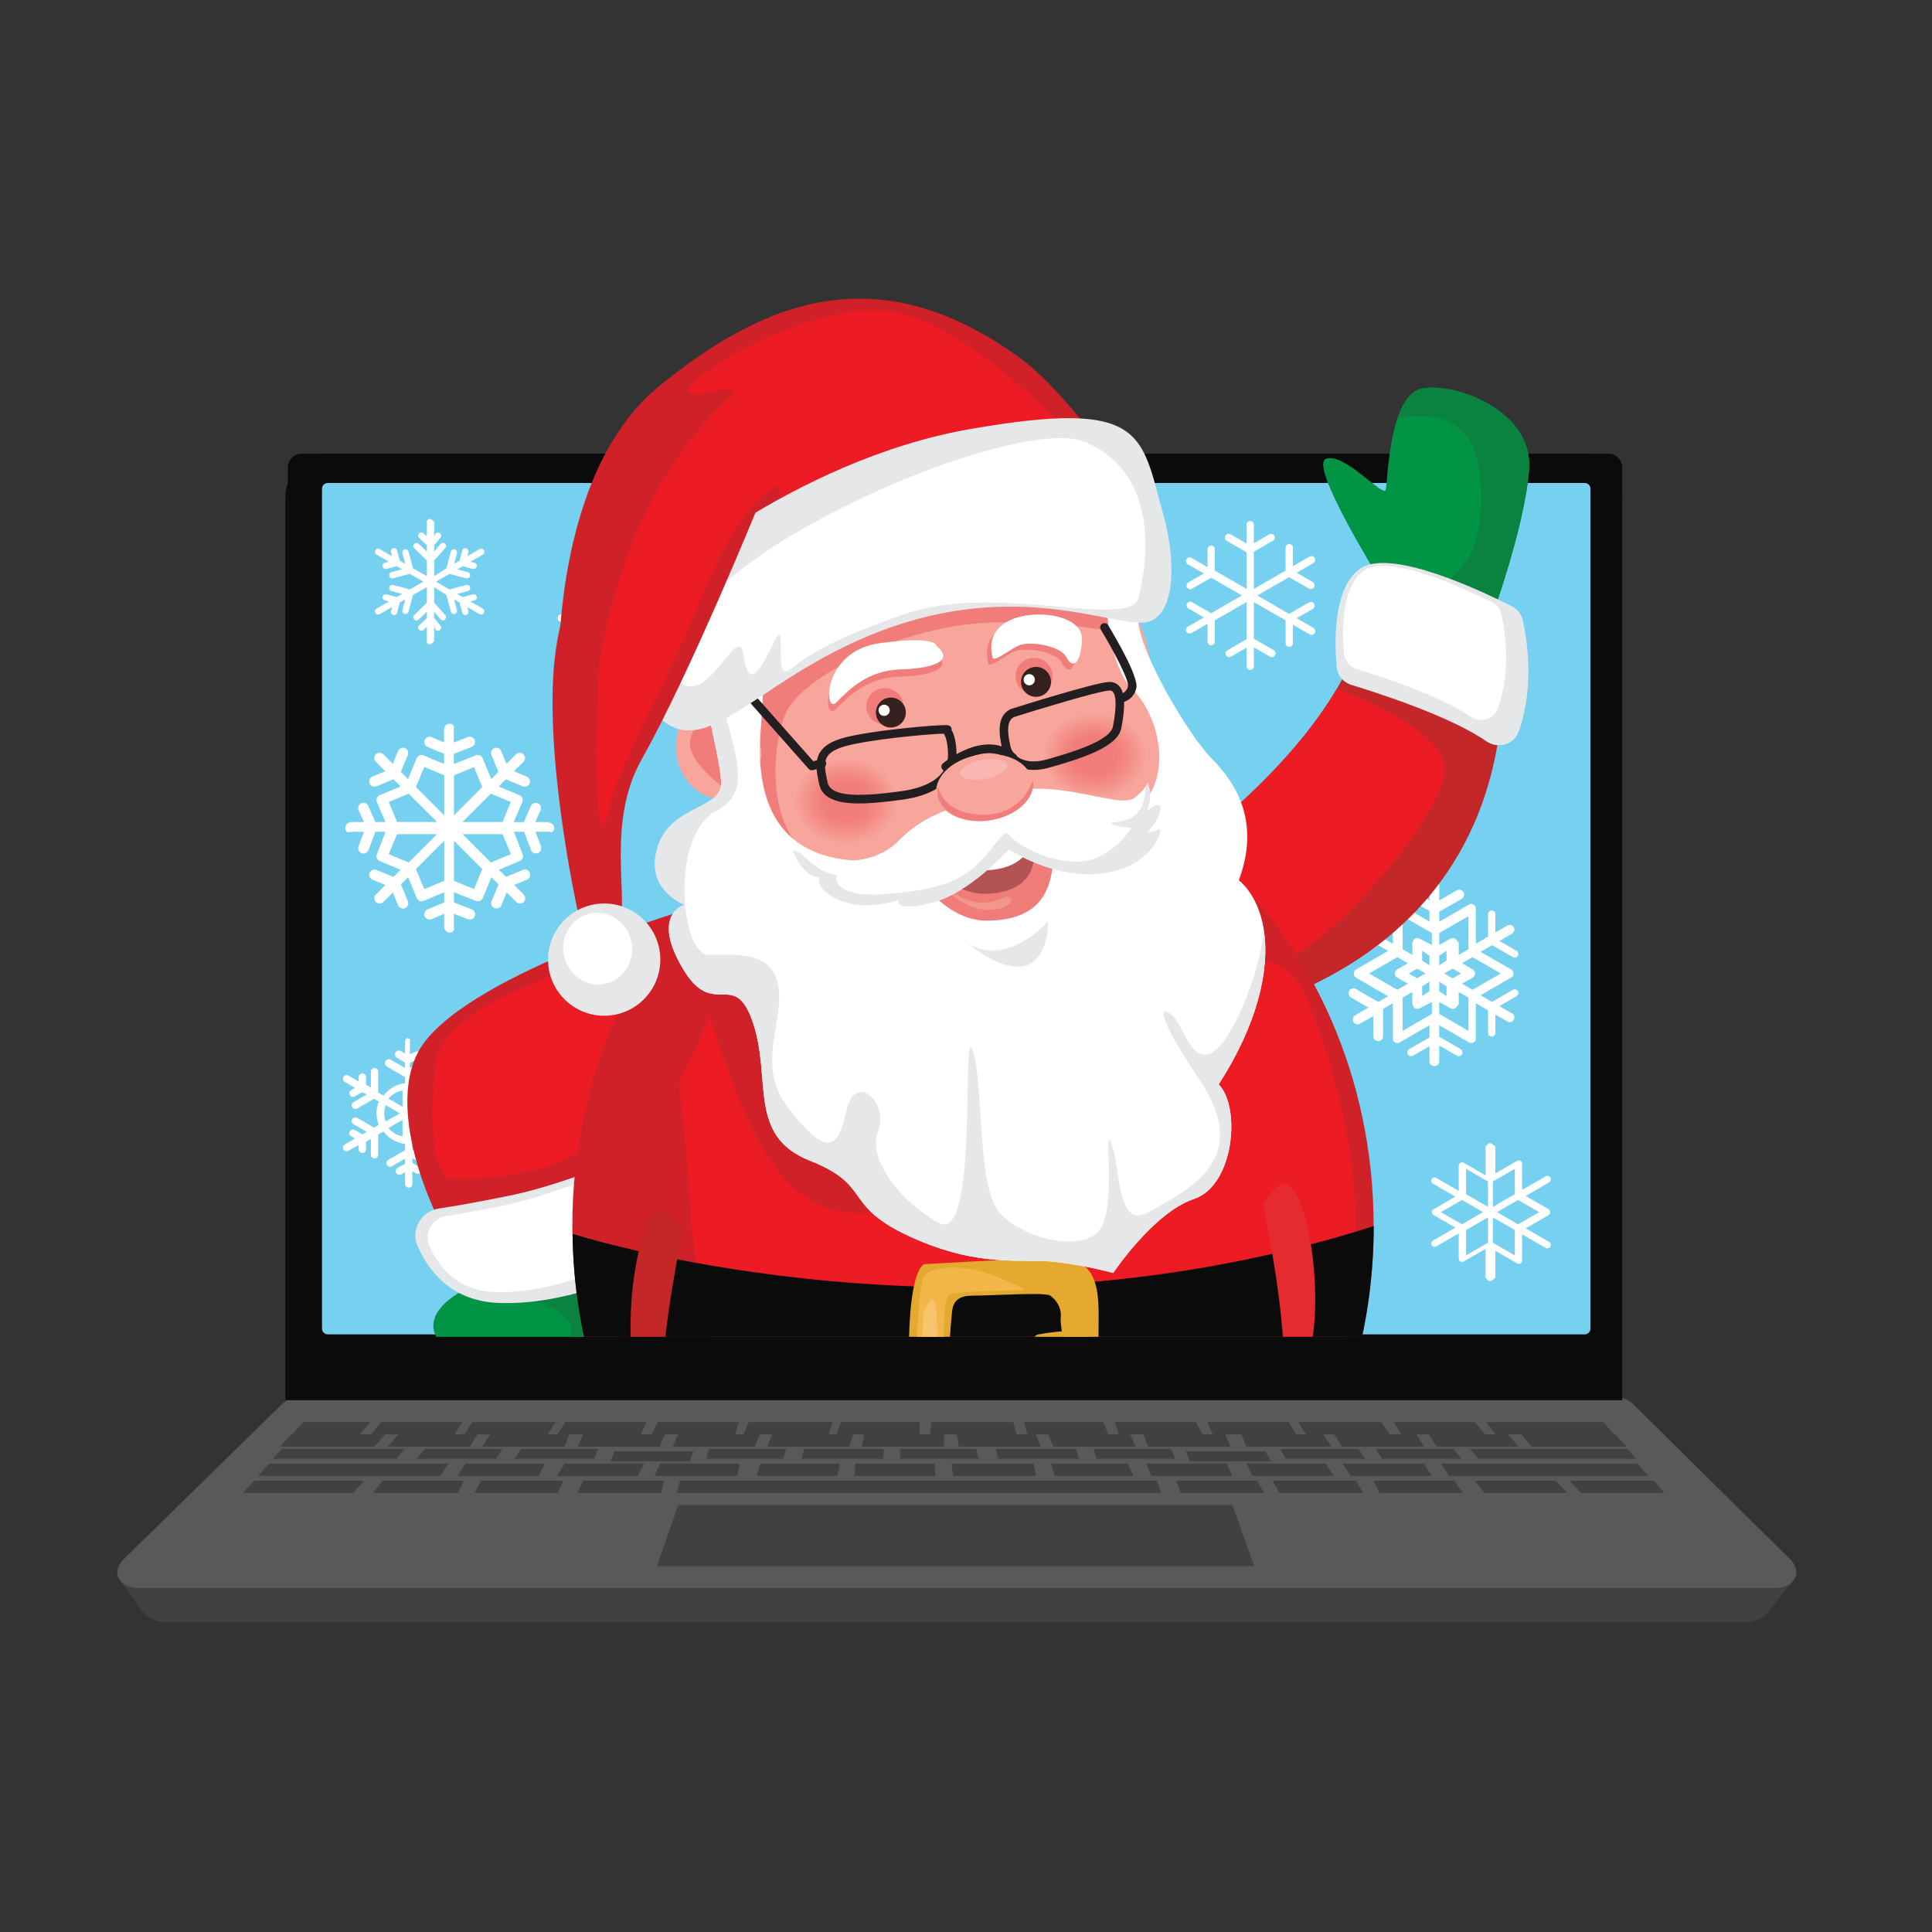 <svg xmlns="http://www.w3.org/2000/svg" xmlns:xlink="http://www.w3.org/1999/xlink" id="Layer_1" viewBox="0 0 792 792"><rect x="0" y="0" width="792" height="792" fill="#333333" stroke="none"/><defs><style>.cls-1{fill:none;}.cls-2{clip-path:url(#clippath);}.cls-3{fill:#f5958d;}.cls-4{fill:#f59890;}.cls-5{fill:#f5958e;}.cls-6{fill:#f5978f;}.cls-7{fill:#f5948c;}.cls-8{fill:#f5968e;}.cls-9{fill:#f59991;}.cls-10{fill:#f7a49a;}.cls-11{fill:#f7a097;}.cls-12{fill:#f7a399;}.cls-13{fill:#f7a198;}.cls-14{fill:#f7a299;}.cls-15{fill:#f8a59b;}.cls-16{fill:#f48f88;}.cls-17{fill:#f48e87;}.cls-18{fill:#f49089;}.cls-19{fill:#f4938b;}.cls-20{fill:#f4928b;}.cls-21{fill:#f3b749;}.cls-22{fill:#f59a91;}.cls-23{fill:#f9b7b2;}.cls-24{fill:#f8c36d;}.cls-25{fill:#009444;}.cls-26{fill:#f2827e;}.cls-27{fill:#f2837e;}.cls-28{fill:#f28882;}.cls-29{fill:#f28681;}.cls-30{fill:#f2847f;}.cls-31{fill:#f28782;}.cls-32{fill:#f28480;}.cls-33{fill:#f28580;}.cls-34{fill:#f69b92;}.cls-35{fill:#e6e7e8;}.cls-36{fill:#f69c93;}.cls-37{fill:#f69e95;}.cls-38{fill:#f69f96;}.cls-39{fill:#f69d94;}.cls-40{fill:#e62b30;}.cls-41{fill:#f4918a;}.cls-42{fill:#fff;}.cls-43{fill:#ed1c24;}.cls-44{fill:#f38a84;}.cls-45{fill:#f38a83;}.cls-46{fill:#f38983;}.cls-47{fill:#f38d87;}.cls-48{fill:#f38c85;}.cls-49{fill:#f38c86;}.cls-50{fill:#f38b85;}.cls-51{fill:#ffc63f;}.cls-52{fill:#f17f7b;}.cls-53{fill:#f17f7c;}.cls-54{fill:#f1827d;}.cls-55{fill:#f1817d;}.cls-56{fill:#f17e7b;}.cls-57{fill:#f17e7a;}.cls-58{fill:#f17d7a;}.cls-59{fill:#f1807c;}.cls-60{fill:#f1978b;}.cls-61{fill:#e5a92f;}.cls-62{fill:#b35453;}.cls-63{fill:#c32728;}.cls-64{fill:#cf2127;}.cls-65{fill:#231f20;}.cls-66{fill:#0a8341;}.cls-67{fill:#0b0b0b;}.cls-68{fill:#414042;}.cls-69{fill:#352120;}.cls-70{fill:#58595b;}.cls-71{fill:#76d0f0;}.cls-72{clip-path:url(#clippath-1);}.cls-73{clip-path:url(#clippath-4);}.cls-74{clip-path:url(#clippath-3);}.cls-75{clip-path:url(#clippath-2);}.cls-76{clip-path:url(#clippath-6);}.cls-77{clip-path:url(#clippath-5);}</style><clipPath id="clippath"><rect class="cls-1" y="90" width="792" height="612"/></clipPath><clipPath id="clippath-1"><rect class="cls-1" y="90" width="792" height="612"/></clipPath><clipPath id="clippath-2"><polygon class="cls-1" points="92.69 114 102.52 548 691.28 548 681.44 114 92.69 114"/></clipPath><clipPath id="clippath-3"><path class="cls-1" d="m325.61 328.45c0 9.69 9.46 17.54 21.13 17.54s21.13-7.85 21.13-17.54-9.46-17.54-21.13-17.54-21.13 7.85-21.13 17.54"/></clipPath><clipPath id="clippath-4"><polygon class="cls-1" points="92.69 114 102.52 548 691.28 548 681.44 114 92.69 114"/></clipPath><clipPath id="clippath-5"><path class="cls-1" d="m427.63 309.78c0 9.69 9.46 17.54 21.13 17.54s21.13-7.85 21.13-17.54-9.46-17.54-21.13-17.54-21.13 7.85-21.13 17.54"/></clipPath><clipPath id="clippath-6"><polygon class="cls-1" points="92.69 114 102.52 548 691.28 548 681.44 114 92.69 114"/></clipPath></defs><g id="Layer_1-2"><g class="cls-2"><g class="cls-72"><path class="cls-68" d="m716 665H67.8c-4.01.0-7.76-1.96-10.06-5.24L49.53 648h685.4l-9.79 12.35c-2.33 2.94-5.84 4.65-9.54 4.65"/><path class="cls-70" d="m122 573h541.29c2.43.0 4.76 1.01 6.41 2.8l64.33 63.61c5.2 5.6 1.23 11.59-6.41 11.59H56.85c-7.64.0-11.61-5.99-6.41-11.59l64.97-63.61c1.66-1.78 3.98-2.8 6.41-2.8"/><path class="cls-67" d="m665 574H118V191.66c0-3.12 2.53-5.66 5.66-5.66h535.69c3.12.0 5.65 2.53 5.65 5.65V574z"/><path class="cls-67" d="m665 574H117V203.93c0-9.9 8.03-17.93 17.93-17.93h512.14c9.9.0 17.93 8.03 17.93 17.93V574zm-547 0h546V204.15c0-9.47-7.68-17.15-17.15-17.15H135.15c-9.47.0-17.15 7.68-17.15 17.15V574z"/><path class="cls-71" d="m650 547H134.34c-1.3.0-2.34-1.05-2.34-2.34V200.35c0-1.3 1.05-2.35 2.35-2.35h515.31c1.3.0 2.34 1.05 2.34 2.34v344.31c0 1.29-1.05 2.34-2.34 2.34"/><polygon class="cls-68" points="514.17 642 269.34 642 278 617 505.18 617 514.17 642"/><polygon class="cls-68" points="124.31 583 151.71 583 147.47 588 119.74 588 124.31 583"/><polygon class="cls-68" points="156.34 583 189.53 583 186.4 588 152.09 588 156.34 583"/><polygon class="cls-68" points="119.34 588 157.82 588 153.58 593 114.75 593 119.34 588"/><polygon class="cls-68" points="192.64 593 159.01 593 163.24 588 195.76 588 192.64 593"/><polygon class="cls-68" points="115.54 594 165.92 594 162.57 598 111.9 598 115.54 594"/><polygon class="cls-68" points="174.2 594 205.85 594 203.33 598 170.82 598 174.2 594"/><polygon class="cls-68" points="110.36 600 183.73 600 180.57 605 105.78 605 110.36 600"/><polygon class="cls-68" points="190.79 600 223.32 600 220.82 605 187.63 605 190.79 600"/><polygon class="cls-68" points="104.17 607 149.17 607 144.87 612 99.59 612 104.17 607"/><polygon class="cls-68" points="156.83 607 190.2 607 187.73 612 152.94 612 156.83 607"/><polygon class="cls-68" points="197.28 607 230.93 607 228.64 612 194.48 612 197.28 607"/><polygon class="cls-68" points="238.99 607 272.23 607 270.98 612 236.82 612 238.99 607"/><polygon class="cls-68" points="278.75 607 474.22 607 475.98 612 277.47 612 278.75 607"/><polygon class="cls-68" points="515.38 607 482.14 607 484.01 612 518.18 612 515.38 607"/><polygon class="cls-68" points="555.96 607 521.62 607 524.59 612 558.75 612 555.96 607"/><polygon class="cls-68" points="596.19 607 562.95 607 565.51 612 599.67 612 596.19 607"/><polygon class="cls-68" points="637.76 607 604.53 607 608.63 612 642.44 612 637.76 607"/><polygon class="cls-68" points="678.06 607 643.42 607 648.1 612 682.27 612 678.06 607"/><polygon class="cls-68" points="231.51 600 264.04 600 261.54 605 228.34 605 231.51 600"/><polygon class="cls-68" points="270.62 600 303.15 600 302.25 605 268.25 605 270.62 600"/><polygon class="cls-68" points="343.34 605 344.24 600 311.7 600 310.14 605 343.34 605"/><polygon class="cls-68" points="383.43 605 383.09 600 350.68 600 350.24 605 383.43 605"/><polygon class="cls-68" points="424.77 605 423.68 600 390.02 600 390.83 605 424.77 605"/><polygon class="cls-68" points="464.61 605 462.39 600 430.92 600 432.32 605 464.61 605"/><polygon class="cls-68" points="505.18 605 502.96 600 469.77 600 471.98 605 505.18 605"/><polygon class="cls-68" points="671.16 600 590.79 600 593.96 605 675.74 605 671.16 600"/><polygon class="cls-68" points="583.76 600 550.33 600 553.73 605 586.93 605 583.76 600"/><polygon class="cls-68" points="543.54 600 511.01 600 513.51 605 546.7 605 543.54 600"/><polygon class="cls-68" points="231.38 593 197.74 593 200.91 588 233.44 588 231.38 593"/><polygon class="cls-68" points="270.52 593 236.89 593 238.97 588 272.58 588 270.52 593"/><polygon class="cls-68" points="662.14 588 623.66 588 627.89 593 666.72 593 662.14 588"/><polygon class="cls-68" points="588.83 593 622.47 593 618.23 588 585.71 588 588.83 593"/><polygon class="cls-68" points="550.12 593 583.75 593 580.58 588 546.9 588 550.12 593"/><polygon class="cls-68" points="510.94 593 545.78 593 542.49 588 508.88 588 510.94 593"/><polygon class="cls-68" points="667.06 594 602.57 594 606.08 598 670.87 598 667.06 594"/><polygon class="cls-68" points="595.76 594 564.11 594 566.63 598 599.13 598 595.76 594"/><polygon class="cls-68" points="213.54 594 245.19 594 243.54 598 211.04 598 213.54 594"/><polygon class="cls-68" points="251.85 595 284.27 595 282.82 599 250.31 599 251.85 595"/><polygon class="cls-68" points="290.59 594 322.32 594 321.09 598 289.6 598 290.59 594"/><polygon class="cls-68" points="329.6 594 362.33 594 362.12 598 328.68 598 329.6 594"/><polygon class="cls-68" points="557.03 594 524.77 594 527.03 598 559.53 598 557.03 594"/><polygon class="cls-68" points="518.75 595 486.11 595 487.78 599 521.05 599 518.75 595"/><polygon class="cls-68" points="480.01 594 448.28 594 449.59 598 481.78 598 480.01 594"/><polygon class="cls-68" points="440.99 594 408.27 594 409.19 598 442.45 598 440.99 594"/><polygon class="cls-68" points="368.99 594 400.15 594 401.07 598 369 598 368.99 594"/><polygon class="cls-68" points="309.46 593 275.82 593 277.91 588 311.52 588 309.46 593"/><polygon class="cls-68" points="348.18 593 314.55 593 316.63 588 349.7 588 348.18 593"/><polygon class="cls-68" points="470.73 593 504.37 593 502.28 588 468.67 588 470.73 593"/><polygon class="cls-68" points="431.8 593 465.43 593 463.35 588 429.74 588 431.8 593"/><polygon class="cls-68" points="393.06 593 426.7 593 424.61 588 392.26 588 393.06 593"/><polygon class="cls-68" points="386.97 593 353.33 593 354.21 588 387 588 386.97 593"/><polygon class="cls-68" points="657.34 583 609.21 583 613.21 588 661.65 588 657.34 583"/><polygon class="cls-68" points="604.58 583 571.39 583 574.51 588 608.82 588 604.58 583"/><polygon class="cls-68" points="193.7 583 227.71 583 224.59 588 190.28 588 193.7 583"/><polygon class="cls-68" points="231.73 583 264.92 583 262.8 588 228.49 588 231.73 583"/><polygon class="cls-68" points="269.68 583 302.87 583 301.32 588 267.01 588 269.68 583"/><polygon class="cls-68" points="566.26 583 532.24 583 535.37 588 569.68 588 566.26 583"/><polygon class="cls-68" points="528.23 583 495.04 583 497.16 588 531.46 588 528.23 583"/><polygon class="cls-68" points="490.27 583 457.08 583 458.64 588 492.94 588 490.27 583"/><polygon class="cls-68" points="306.93 583 341.3 583 339.69 588 304.86 588 306.93 583"/><polygon class="cls-68" points="344.68 583 377 583 377 588 342.89 588 344.68 583"/><polygon class="cls-68" points="415.36 583 416.74 588 381.28 588 381.79 583 415.36 583"/><polygon class="cls-68" points="454.28 588 421.12 588 419.77 583 452.3 583 454.28 588"/><path class="cls-42" d="m538.38 257.37-6.83-3.94 6.5-3.75c.59-.34.96-1.02.81-1.68-.24-1.1-1.42-1.55-2.3-1.04l-8.11 4.68-13.03-7.52 13.03-7.52 8.11 4.68c.24.14.51.21.78.21.53.0 1.06-.28 1.34-.78.43-.74.18-1.69-.57-2.12l-6.56-3.79 6.76-3.9c.59-.34.96-1.02.82-1.69-.24-1.1-1.42-1.54-2.3-1.04l-6.83 3.94v-7.6c0-.83-.67-1.5-1.5-1.5s-1.5.67-1.5 1.5v9.4l-13 7.51v-15.25l7.85-4.53c.72-.42.96-1.33.55-2.05-.41-.72-1.33-.96-2.05-.55l-6.35 3.67v-7.63c0-.83-.67-1.5-1.5-1.5s-1.5.67-1.5 1.5v7.74l-6.51-3.76c-.53-.31-1.22-.33-1.71.05-.97.74-.8 2.08.12 2.61l8.1 4.67v15.01l-13-7.51v-8.72c0-.83-.67-1.5-1.5-1.5s-1.5.67-1.5 1.5v7.33l-6.6-3.81c-.72-.41-1.64-.17-2.05.55s-.17 1.63.55 2.05l6.6 3.81-6.35 3.66c-.72.41-.96 1.33-.55 2.05.28.48.78.75 1.3.75.26.0.51-.06.75-.2l7.85-4.53 12.6 7.27-12.6 7.27-7.84-4.53c-.71-.41-1.63-.17-2.05.55s-.17 1.63.55 2.05l6.35 3.66-6.6 3.81c-.72.41-.96 1.33-.55 2.05.28.48.78.75 1.3.75.25.0.51-.06.75-.2l6.6-3.81v7.33c0 .83.67 1.5 1.5 1.5s1.5-.67 1.5-1.5v-8.73l13-7.51v15.25l-7.85 4.53c-.72.41-.96 1.33-.55 2.05.41.72 1.33.96 2.05.55l6.35-3.67v7.63c0 .83.67 1.5 1.5 1.5s1.5-.67 1.5-1.5v-7.74l6.55 3.78c.24.14.51.21.77.21.53.0 1.05-.28 1.34-.77.43-.74.18-1.69-.57-2.11l-8.09-4.67v-15.01l13 7.51v9.38c0 .83.67 1.5 1.5 1.5s1.5-.67 1.5-1.5v-7.6l6.83 3.94c.24.14.51.21.78.21.53.0 1.06-.28 1.34-.77.43-.74.18-1.69-.57-2.12"/><path class="cls-42" d="m597.99 432.97c-.26.0-.53-.07-.78-.21l-8.98-5.18-8.98 5.18c-.75.43-1.69.18-2.12-.57-.43-.74-.17-1.69.57-2.12l9.75-5.63c.48-.28 1.07-.28 1.55.0l9.75 5.63c.74.43 1 1.38.57 2.12-.29.5-.81.77-1.34.77"/><path class="cls-42" d="m611.5 424.91c-.83.0-1.5-.67-1.5-1.5v-10.89c0-.54.29-1.03.75-1.3l9.43-5.45c.78-.46 1.8-.12 2.15.75.28.71-.08 1.52-.75 1.9l-8.58 4.96v10.02c0 .83-.67 1.5-1.5 1.5"/><path class="cls-42" d="m620.93 392.58c-.26.0-.51-.06-.75-.2l-9.43-5.44c-.46-.27-.75-.76-.75-1.3v-10.89c0-.83.67-1.5 1.5-1.5s1.5.67 1.5 1.5v10.02l8.68 5.01c.72.41.96 1.33.55 2.05-.28.48-.78.75-1.3.75"/><path class="cls-42" d="m619.84 415.45-12.92-7.46 12.55-7.24c.59-.34.96-.97.96-1.66s-.37-1.32-.96-1.66l-12.55-7.24 12.84-7.42c.73-.42 1.18-1.25 1-2.08-.3-1.36-1.75-1.92-2.84-1.29L605 386.86v-14.44c0-.67-.36-1.28-.93-1.61-.58-.33-1.29-.33-1.86.0L590 377.86v-4.1l9.17-5.29c.69-.4 1.13-1.17 1.02-1.96-.22-1.55-1.82-2.2-3-1.52l-7.19 4.15v-6.3c0-.73-.37-1.45-1.02-1.76-1.5-.72-2.98.35-2.98 1.77v6.27l-6.57-3.79c-.83-.48-1.93-.37-2.52.39-.72.91-.44 2.21.53 2.77l8.56 4.94v4.36l-12.21-7.05c-.57-.33-1.29-.33-1.86.0s-.93.95-.93 1.61v14.55l-4-2.31v-11.22c0-.73-.37-1.45-1.02-1.76-1.5-.72-2.98.35-2.98 1.77v8.3l-5.45-3.14c-.63-.36-1.44-.41-2.04.0-1.38.94-1.19 2.75.04 3.46l5.45 3.15-7.16 4.14c-.68.39-1.11 1.15-1.02 1.93.13 1.15 1.05 1.82 1.99 1.82.34.0.68-.09 1-.27l9.19-5.3 4.05 2.34-13.1 7.57c-.62.36-1 1.02-1 1.73s.38 1.38 1 1.73l13.1 7.56-4.05 2.34-9.19-5.3c-1.18-.68-2.78-.02-2.99 1.52-.11.79.33 1.56 1.03 1.96l7.15 4.13-5.43 3.13c-.68.39-1.11 1.15-1.02 1.93.14 1.15 1.05 1.81 1.99 1.81.34.0.68-.09 1-.27l5.45-3.15v8.3c0 .73.37 1.45 1.02 1.76 1.5.72 2.98-.35 2.98-1.77v-11.22l4-2.31v14.47c0 .67.36 1.28.93 1.61.29.17.61.25.93.25s.64-.08.93-.25l12.21-7.05v14.78c0 .73.37 1.45 1.02 1.76 1.5.72 2.98-.35 2.98-1.77v-14.78l12.21 7.05c.58.33 1.29.33 1.86.0.58-.33.93-.95.93-1.61v-14.44l12.92 7.46c.3.17.63.26.96.26.66.0 1.31-.34 1.66-.96.53-.92.22-2.09-.7-2.62m-4.59-16.36-11.59 6.69-4.32-2.49 4.4-2.54c.59-.34.96-.97.96-1.66s-.37-1.32-.96-1.66l-4.4-2.54 4.32-2.49 11.59 6.69zm-37.72.0 3.44-1.99 3.44 1.98-3.44 1.99-3.44-1.98zm15.47-5.31-3 1.99v-3.97l3-1.99v3.97zm-7 1.99-3-1.99v-3.97l3 1.99v3.97zm-3 8.62 3-1.99v3.97l-3 1.99v-3.97zm7-1.98 3 1.99v3.97l-3-1.99v-3.97zm2.07-3.32 3.44-1.98 3.44 1.99-3.44 1.99-3.44-1.99zm9.93-23.5v13.59l-4 2.31v-4.98s-.94-1.32-1.53-1.66c-.59-.34-1.32-.34-1.91.0l-4.55 2.54v-4.87l12-6.93zm-27 0 12 6.93v4.87l-5.07-2.54c-.59-.34-1.32-.34-1.91.0-.59.34-1.01 1.66-1.01 1.66v4.98l-4-2.31v-13.59zm-13.76 23.51 11.59-6.69 4.32 2.49-4.4 2.54c-.59.34-.96.97-.96 1.66s.37 1.32.96 1.66l4.4 2.54-4.32 2.49-11.58-6.69zm13.76 23.51v-13.59l4-2.31v4.99s.42 1.32 1.01 1.66c.59.34 1.32.34 1.91.0l5.07-2.54v4.87l-12 6.93zm27 0-12-6.93v-4.87l4.55 2.54c.29.17.63.26.96.26s.66-.09.96-.26c.59-.34 1.53-1.66 1.53-1.66v-4.99l4 2.31v13.59z"/><path class="cls-42" d="m225 337h-5.57l2.18-4.93c.46-1.1-.07-2.37-1.17-2.82s-2.36.06-2.82 1.17l-2.87 6.59h-4.16l3.54-8.22c.46-1.1-.07-2.37-1.17-2.82l-8.55-3.54 2.95-2.95 6.92 2.87c.27.11.55.17.83.17.85.0 1.65-.5 2-1.33.46-1.1-.07-2.37-1.17-2.82l-5.26-2.18 3.91-3.91c.84-.84.84-2.21.0-3.06-.84-.84-2.21-.84-3.05.0l-3.91 3.91-2.18-5.27c-.46-1.1-1.73-1.62-2.82-1.17-1.1.46-1.62 1.72-1.17 2.82l2.87 6.92-2.94 2.94-3.54-8.55c-.22-.53-.64-.95-1.17-1.17s-1.12-.22-1.65.0l-8.99 3.55v-4.17l7.36-2.86c1.1-.46 1.62-1.72 1.17-2.82-.46-1.1-1.71-1.62-2.82-1.17l-5.71 2.18v-5.53c.44-1.19-.52-2.16-1.72-2.16s-2.16.97-2.28 2.16v5.53l-5.14-2.18c-1.1-.46-2.36.07-2.82 1.17-.46 1.1.07 2.37 1.17 2.82l6.8 2.86v4.17l-8.42-3.54c-1.09-.45-2.36.07-2.82 1.17l-3.54 8.55-2.95-2.95 2.87-6.92c.46-1.1-.07-2.37-1.17-2.82-1.09-.45-2.36.07-2.82 1.17l-2.18 5.26-3.91-3.91c-.84-.84-2.21-.84-3.06.0-.84.84-.84 2.21.0 3.06l3.91 3.91-5.27 2.18c-1.1.46-1.62 1.72-1.17 2.82.35.83 1.15 1.33 2 1.33.28.0.56-.05.83-.17l6.92-2.87 2.95 2.95-8.55 3.54c-.53.22-.95.64-1.17 1.17-.22.53-.22 1.12.0 1.65l3.54 8.22h-4.17l-2.87-6.59c-.46-1.1-1.71-1.62-2.82-1.17-1.1.46-1.62 1.72-1.17 2.82l2.18 4.93h-5.53c-1.19.33-2.16 1.3-2.16 2.49s.97 2.16 2.16 1.51h5.53l-2.18 5.92c-.46 1.1.07 2.37 1.17 2.82.27.11.55.16.83.16.85.0 1.65-.5 2-1.33l2.87-7.57h4.17l-3.54 9.2c-.22.53-.22 1.12.0 1.65s.64.95 1.17 1.17l8.55 3.54-2.95 2.95-6.92-2.87c-1.09-.46-2.36.07-2.82 1.17-.46 1.1.07 2.37 1.17 2.82l5.27 2.18-3.91 3.91c-.84.84-.84 2.21.0 3.06.42.42.98.63 1.53.63s1.11-.21 1.53-.63l3.91-3.91 2.18 5.26c.35.83 1.15 1.33 2 1.33.28.0.56-.05.83-.16 1.1-.46 1.62-1.72 1.17-2.83l-2.86-6.92 2.95-2.95 3.54 8.55c.22.53.64.95 1.17 1.17s1.12.22 1.65.0l8.42-3.54v4.16l-6.8 2.87c-1.1.46-1.62 1.72-1.17 2.82.46 1.1 1.73 1.62 2.82 1.17l5.14-2.18v5.53c.12 1.2 1.09 2.16 2.28 2.16s2.16-.97 1.72-2.16v-5.53l5.71 2.18c.27.11.55.16.83.16.85.0 1.65-.5 2-1.33.46-1.1-.07-2.37-1.17-2.82l-7.36-2.87v-4.17l8.99 3.54c.27.11.54.16.83.16s.56-.05.83-.16c.53-.22.95-.64 1.17-1.17l3.54-8.55 2.94 2.94-2.87 6.92c-.46 1.1.07 2.37 1.17 2.83.27.11.55.16.83.16.85.0 1.65-.5 2-1.33l2.18-5.26 3.91 3.91c.42.42.98.63 1.53.63s1.11-.21 1.53-.63c.84-.84.84-2.21.0-3.06l-3.91-3.91 5.26-2.18c1.1-.46 1.63-1.72 1.17-2.82-.46-1.1-1.73-1.62-2.82-1.17l-6.92 2.87-2.95-2.95 8.55-3.54c1.1-.46 1.62-1.72 1.17-2.82l-3.54-9.2h4.16l2.87 7.57c.35.83 1.15 1.33 2 1.33.27.0.56-.05.83-.16 1.1-.46 1.62-1.72 1.17-2.82l-2.18-5.92h5.53c1.2.65 2.16-.31 2.16-1.51s-.97-2.16-2.16-2.16m-15.65-8.54-3.4 8.21h-16.42l11.61-11.6 8.21 3.4zm-15.1-14.33 3.4 8.21-11.61 11.61v-16.41l8.21-3.4zm-20.41.0 8.2 3.4v16.42l-11.6-11.6 3.4-8.21zm-14.54 14.33 8.21-3.4 11.6 11.6h-16.4l-3.4-8.21zm0 21.41 3.4-8.21h16.41l-11.61 11.6-8.21-3.4zm14.54 14.31-3.4-8.21 11.6-11.6v16.42l-8.2 3.4zm20.41.0-8.21-3.4v-16.41l11.61 11.61-3.4 8.21zm15.1-14.31-8.21 3.4-11.61-11.61h16.42l3.4 8.21z"/><path class="cls-42" d="m197.91 249.51-5.05-2.92 1.65-.44c.69-.18 1.1-.9.92-1.58-.19-.69-.9-1.1-1.59-.92l-4.16 1.11-2.23-1.29 4.34-1.16c.69-.18 1.1-.89.92-1.58-.19-.69-.89-1.1-1.59-.92l-6.84 1.83-5.54-3.2 5.54-3.2 6.84 1.83c.11.03.23.04.34.04.57.0 1.1-.38 1.25-.96.18-.69-.23-1.4-.92-1.59l-4.34-1.16 2.24-1.29 4.16 1.11c.11.03.22.04.33.04.57.0 1.1-.38 1.25-.96.18-.69-.22-1.4-.92-1.59l-1.65-.44 5.05-2.92c.62-.36.83-1.15.47-1.77s-1.15-.83-1.77-.48l-5.05 2.92.44-1.65c.18-.69-.22-1.4-.91-1.59-.69-.18-1.4.23-1.59.92l-1.11 4.15-2.23 1.29 1.16-4.34c.19-.69-.22-1.4-.92-1.59-.68-.18-1.4.23-1.59.92l-1.83 6.84-4.99 3.2v-6.39l4.45-5.01c.51-.51.51-1.32.0-1.83-.51-.51-1.33-.51-1.83.0l-2.62 3.18v-2.58l2.49-3.04c.51-.51.51-1.32.0-1.83-.51-.51-1.33-.51-1.83.0l-.66 1.21v-5.83c-.55-.72-1.13-1.29-1.85-1.29s-1.29.58-1.15 1.29v5.83l-1.35-1.21c-.51-.51-1.32-.51-1.83.0-.51.51-.51 1.33.0 1.83l3.18 3.04v2.58l-3.32-3.18c-.5-.51-1.32-.51-1.83.0-.51.51-.51 1.33.0 1.83l5.15 5.01v6.4l-5.68-3.2-1.83-6.84c-.19-.69-.88-1.1-1.59-.92-.69.18-1.1.89-.92 1.59l1.16 4.34-2.23-1.29-1.11-4.16c-.19-.69-.91-1.1-1.59-.92-.69.18-1.1.9-.92 1.59l.44 1.65-5.05-2.92c-.62-.35-1.41-.14-1.77.48-.36.62-.15 1.41.47 1.77l5.05 2.92-1.65.44c-.69.18-1.1.9-.92 1.59.16.58.68.96 1.25.96.11.0.22-.01.33-.05l4.15-1.11 2.23 1.29-4.34 1.16c-.69.18-1.1.89-.91 1.59.16.58.68.96 1.25.96.11.0.22-.01.34-.04l6.84-1.83 5.54 3.2-5.54 3.2-6.84-1.83c-.69-.18-1.4.22-1.59.92-.18.69.23 1.4.91 1.59l4.34 1.16-2.23 1.29-4.15-1.11c-.68-.19-1.4.23-1.59.92s.22 1.4.92 1.58l1.65.44-5.05 2.92c-.62.36-.83 1.15-.47 1.77.24.42.68.65 1.12.65.22.0.44-.06.65-.17l5.05-2.92-.44 1.65c-.19.69.22 1.4.91 1.59.11.03.23.05.34.05.57.0 1.1-.38 1.25-.96l1.12-4.15 2.23-1.29-1.16 4.34c-.18.69.22 1.4.92 1.58.11.03.22.05.34.05.57.0 1.1-.38 1.25-.96l1.83-6.84 5.68-3.2v6.4l-5.15 5.01c-.51.51-.51 1.32.0 1.83.51.51 1.33.51 1.83.0l3.32-3.18v2.58l-3.18 3.04c-.51.51-.51 1.32.0 1.83s1.32.51 1.83.0l1.35-1.21v5.83c-.14.71.44 1.29 1.15 1.29s1.3-.58 1.85-1.29V257l.66 1.21c.25.25.58.38.91.38s.66-.13.92-.38c.51-.51.51-1.32.0-1.83l-2.49-3.04v-2.58l2.62 3.17c.25.25.59.38.92.38s.66-.13.92-.38c.51-.51.51-1.33.0-1.83l-4.45-5.01v-6.4l4.99 3.2 1.83 6.84c.16.58.68.96 1.25.96.11.0.22-.01.34-.05.69-.18 1.1-.89.92-1.58l-1.16-4.34 2.23 1.29 1.11 4.15c.16.58.68.96 1.25.96.11.0.22-.01.33-.04.69-.18 1.1-.9.92-1.59l-.44-1.65 5.05 2.92c.2.12.43.17.65.17.44.0.88-.23 1.12-.65.36-.62.15-1.41-.47-1.77"/><path class="cls-42" d="m192.9 469.59-4.35-2.51 1.56-.9c.59-.34.96-1.02.81-1.68-.24-1.1-1.42-1.56-2.3-1.04l-3.17 1.83-1.84-1.06 5.5-3.17c.59-.34.96-1.01.82-1.68-.23-1.1-1.41-1.57-2.3-1.05l-7.13 4.11-2.04-1.18c.64-1.51 1-3.18 1-4.92s-.36-3.41-1-4.92l2.04-1.18 7.13 4.12c.25.14.51.21.78.21.53.0 1.06-.28 1.34-.78.43-.74.18-1.69-.57-2.12l-5.57-3.22 1.84-1.06 3.18 1.83c.24.14.51.21.77.21.67.0 1.32-.44 1.51-1.19.18-.68-.2-1.39-.81-1.74l-1.55-.9 4.28-2.47c.59-.34.96-1.01.82-1.68-.24-1.1-1.42-1.56-2.3-1.05l-4.34 2.51v-1.9c0-.83-.67-1.5-1.5-1.5s-1.5.67-1.5 1.5v3.64l-2 1.16v-6.51c0-.83-.67-1.5-1.5-1.5s-1.5.67-1.5 1.5v8.3l-2.17 1.25c-2.09-2.76-5.23-4.64-8.83-5.09v-2.32l7.7-4.11c.74-.43 1-1.38.57-2.12s-1.38-1-2.12-.57l-6.14 3.22v-2.12l3.75-1.83c.74-.43 1-1.38.57-2.12s-1.38-.99-2.12-.57l-2.19.94v-5.02c.57-.86-.12-1.55-.98-1.55s-1.02 1.55-1.02 1.55v4.71l-1.7-.98c-.51-.29-1.15-.33-1.63.0-1.12.76-.97 2.22.03 2.8l3.3 1.91v2.21l-5.81-3.35c-.51-.29-1.15-.33-1.63.0-1.12.76-.97 2.22.03 2.8l7.42 4.28v2.52c-3.6.45-6.74 2.33-8.83 5.09l-2.17-1.26v-8.57c0-.83-.67-1.5-1.5-1.5s-1.5.67-1.5 1.5v6.51l-2-1.15v-3.12c0-.83-.67-1.5-1.5-1.5s-1.5.67-1.5 1.5v1.81l-4.2-2.43c-.71-.41-1.63-.17-2.05.55-.42.72-.17 1.63.55 2.05l4.2 2.43-1.57.91c-.72.41-.96 1.33-.55 2.05.28.48.78.75 1.3.75.25.0.51-.06.75-.2l3.07-1.77 1.78 1.02-5.39 3.11c-.72.41-.96 1.33-.55 2.05.27.48.78.75 1.3.75.26.0.51-.07.75-.2l6.89-3.98 1.98 1.14c-.62 1.46-.97 3.07-.97 4.76s.35 3.3.97 4.76l-1.98 1.14-6.89-3.98c-.72-.41-1.63-.17-2.05.55-.42.72-.17 1.63.55 2.05l5.39 3.11-1.78 1.03-3.07-1.77c-.72-.41-1.64-.17-2.05.55-.42.72-.17 1.63.55 2.05l1.57.91-4.2 2.43c-.72.41-.96 1.33-.55 2.05.28.48.78.75 1.3.75.25.0.51-.06.75-.2l4.2-2.43v1.82c0 .83.67 1.5 1.5 1.5s1.5-.67 1.5-1.5v-3.12l2-1.15v6.51c0 .83.67 1.5 1.5 1.5s1.5-.67 1.5-1.5v-8.3l2.17-1.25c2.09 2.76 5.23 4.64 8.83 5.09v2.58l-6.89 3.98c-.72.41-.96 1.33-.55 2.05.28.48.78.75 1.3.75.26.0.51-.06.75-.2l5.39-3.11v2.05l-3.07 1.77c-.72.41-.96 1.33-.55 2.05.41.71 1.32.96 2.05.55l1.57-.91v4.85c0 .83.67 1.5 1.5 1.5s1.5-.67 1.5-1.5v-5.23l1.54.89c.23.13.48.2.73.2.5.0 1-.26 1.27-.73.41-.7.17-1.6-.54-2l-3-1.73v-2.01l5.27 3.04c.7.4 1.6.17 2-.54.41-.7.17-1.6-.54-2l-6.74-3.89v-2.29c3.27-.41 6.12-2.12 8.02-4.62l1.98 1.14v7.84c0 .83.67 1.5 1.5 1.5s1.5-.67 1.5-1.5v-6.51l2 1.16v3.65c0 .83.67 1.5 1.5 1.5s1.5-.67 1.5-1.5v-1.9l4.35 2.51c.25.14.51.21.77.21.53.0 1.06-.28 1.34-.77.43-.74.18-1.69-.57-2.12m-16.35-13.26c0 1.18-.24 2.3-.64 3.34l-5.79-3.34 5.79-3.34c.4 1.04.64 2.16.64 3.34m-1.78-6.02-5.77 3.33v-6.68c2.32.38 4.34 1.61 5.77 3.35m-9.77-3.31v6.65l-5.77-3.33c1.43-1.74 3.45-2.97 5.77-3.35m-7.51 9.37c0-1.18.24-2.3.64-3.34l5.79 3.34-5.79 3.34c-.39-1.04-.64-2.16-.64-3.34m1.73 6.02 5.77-3.33v6.69c-2.32-.38-4.34-1.61-5.77-3.35m9.77 3.65v-6.98l5.77 3.33c-1.43 1.74-3.45 2.97-5.77 3.35"/><path class="cls-42" d="m282.77 280.82-5.91-3.41 5.15-1.38c.65-.17 1.18-.73 1.2-1.41.04-1.12-.96-1.87-1.96-1.6l-8.19 2.2-9.06-5.23v-.98h7.65c.9.0 1.62-.67 1.62-1.5s-.73-1.5-1.62-1.5H264v-.84l9.48-5.06 8.57 2.12c.14.04.28.05.42.05.72.0 1.37-.44 1.57-1.11.23-.8-.28-1.62-1.15-1.84l-5.44-1.35 6.18-3.3c.78-.41 1.04-1.33.59-2.05-.45-.72-1.44-.96-2.22-.55l-6.18 3.3 1.46-5.02c.23-.8-.28-1.62-1.15-1.84-.86-.22-1.75.26-1.99 1.06l-2.29 7.92-9.48 5.06-.78-.42 3.82-6.12c.45-.72.18-1.64-.59-2.05-.77-.41-1.77-.17-2.21.55l-3.82 6.12-.78-.42v-10.85l5.8-5.8c.59-.59.59-1.54.0-2.12-.59-.59-1.54-.59-2.12.0l-3.68 3.68v-6.6c0-.83-.67-1.5-1.5-1.5s-1.5.67-1.5 1.5v7.34l-3.98-3.68c-.63-.59-1.66-.59-2.29.0s-.63 1.54.0 2.12l6.28 5.8v10.12l-.79.42-3.83-6.12c-.45-.72-1.44-.96-2.22-.55s-1.04 1.33-.59 2.05l3.83 6.12-.78.42-9.48-5.06-2.3-7.92c-.23-.8-1.11-1.28-1.99-1.06-.87.21-1.38 1.04-1.15 1.84l1.46 5.02-6.18-3.3c-.77-.41-1.77-.17-2.22.55s-.18 1.64.59 2.05l6.19 3.3-5.44 1.35c-.86.21-1.38 1.04-1.15 1.84.2.67.85 1.11 1.57 1.11.14.0.28-.02.42-.05l8.57-2.12 9.48 5.06v.83h-7.65c-.9.0-1.62.67-1.62 1.5s.73 1.5 1.62 1.5h7.65v.84l-9.48 5.06-8.57-2.12c-.87-.21-1.75.26-1.99 1.06-.23.8.28 1.62 1.15 1.84l5.44 1.35-6.19 3.3c-.78.41-1.04 1.33-.59 2.05.3.48.85.75 1.4.75.28.0.55-.06.81-.2l6.18-3.3-1.46 5.02c-.23.8.28 1.62 1.15 1.84.14.03.28.05.42.05.72.0 1.37-.44 1.57-1.11l2.3-7.92 9.48-5.06.78.42-3.83 6.12c-.45.72-.18 1.64.59 2.05.26.14.54.2.81.2.56.0 1.11-.27 1.4-.75l3.83-6.12.78.42v10.98l-5.8 5.8c-.59.59-.59 1.54.0 2.12.59.59 1.54.59 2.12.0l3.68-3.68v6.61c0 .83.67 1.5 1.5 1.5s1.5-.67 1.5-1.5v-6.61l3.68 3.68c.29.29.68.44 1.06.44s.77-.15 1.06-.44c.59-.59.59-1.54.0-2.12l-5.81-5.81v-10.66l.75-.43 3.66 6.33c.28.5.81.78 1.34.78.46.0.93-.2 1.27-.64.38-.49.36-1.18.05-1.72l-3.63-6.29.75-.43 9.06 5.23 2.19 8.19c.19.69.82 1.15 1.5 1.15.29.0.58-.08.87-.26.57-.35.8-1.08.62-1.74l-1.38-5.15 5.91 3.41c.24.14.51.21.78.21.53.0 1.06-.28 1.34-.78.43-.74.17-1.69-.57-2.12m-26.01-8.04-4.5-2.6v-5.2l4.5-2.6 4.5 2.6v5.2l-4.5 2.6z"/><path class="cls-42" d="m635.07 509.11-9.64-5.56 9.35-5.4c.44-.26.71-.73.71-1.24s-.27-.98-.71-1.24l-9.36-5.4 9.64-5.57c.68-.39.92-1.27.52-1.95-.39-.69-1.27-.92-1.95-.52l-9.64 5.56v-10.74c0-.49-.26-.94-.68-1.18s-.95-.24-1.37.0l-8.95 5.17v-11.01s-1.38-1.43-2.17-1.43-1.83 1.43-1.83 1.43v11.81l-8.95-5.17c-.42-.24-.94-.24-1.37.0-.42.24-.68.7-.68 1.18v10.33l-9.22-5.32c-.65-.38-1.49-.15-1.86.5-.38.65-.15 1.49.5 1.87l9.22 5.32-8.95 5.17c-.42.24-.68.69-.68 1.18s.26.94.68 1.18l8.95 5.17-9.22 5.32c-.65.38-.88 1.21-.5 1.87.25.44.71.68 1.18.68.23.0.47-.06.68-.18l9.22-5.32v10.33c0 .49.26.94.68 1.18.21.12.45.18.68.18s.47-.06.68-.18l8.95-5.17v11.81s1.04 1.43 1.83 1.43 2.17-1.43 2.17-1.43v-11.01l8.95 5.17c.42.24.94.24 1.37.0.42-.24.68-.7.68-1.18v-10.74l9.64 5.56c.23.13.47.19.71.19.49.0.97-.26 1.23-.71.4-.68.16-1.56-.52-1.95m-4.1-12.2-8.64 4.99-8.64-4.99 8.64-4.99 8.64 4.99zm-9.96-17.75v10.39l-9 5.2v-10.39l9-5.2zm-20 0 9 5.2v10.39l-9-5.2v-10.39zm-10.31 17.75 8.64-4.99 8.64 4.99-8.64 4.99-8.64-4.99zm10.31 17.75v-10.39l9-5.2v10.39l-9 5.2zm20 0-9-5.2v-10.39l9 5.2v10.39z"/></g><g class="cls-75"><path class="cls-63" d="m286.3 604.21s-5.78 25.8-9.16 55.77c-1.29 11.37-2.21 23.31-2.4 34.7 23.83 5.06 45.99 11 69.38 12 4.62-18 11.69-40.2 20.46-50.53 16.1-18.95-78.28-51.95-78.28-51.95"/><path class="cls-63" d="m501.31 729.72c-2.58.18-5.07.36-7.38.44l-53.02 3.38s-5.43-30.51-14.5-54.62c-3.47-9.25-7.47-17.52-11.92-22.77-16.1-18.95 78.28-51.95 78.28-51.95s18.95 84.95 8.54 125.51"/><path class="cls-40" d="m332.87 708.91c-6.94-.44-21.97-1.42-54.44-3.47-4.62-18.24-4.04-21.09-1.28-45.47 2.22-1.6 4.62-2.49 7.11-2.58.0.0 42.34 7.38 48.75 25.8 3.74 10.59 2.26 8.73-.14 25.72"/><path class="cls-40" d="m493.92 730.16-53.02 3.38s-5.43-30.51-14.5-54.62c14.95-9.43 38.43-22.42 49.28-18.77 10.5 3.47 15.83 42.16 18.24 70.01"/><path class="cls-64" d="m284.76 371.88s-90.23 26.29-111.42 56.27c-21.19 29.98 15.78 101.78 36.51 108.23s45.18-24.49 45.18-24.49l29.73-140.01z"/><path class="cls-25" d="m228.79 558.36-.18-.05c-19.1 3.04-42.3.22-48.59-8.43-7.24-9.9 3.68-17.97 12.25-22.18 4.62-2.57 8.69-3.98 8.69-3.98s53.32-3.09 53.74 17.68c.07 9-11.65 14.72-25.92 16.97"/><path class="cls-66" d="m228.79 558.36c3.38-4.11 5.89-8.49 5.5-13.39-.66-10.14-25.12-15.08-42.02-17.28 4.62-2.57 8.69-3.98 8.69-3.98s53.32-3.09 53.74 17.68c.07 9-11.65 14.72-25.92 16.97"/><path class="cls-35" d="m171.14 510.69c-2.89-6.66 1.58-14.18 8.77-15.27 6.51-.99 15.9-2.62 29.01-5.29 26.82-5.47 47.11-17.96 47.29-9.01s2.02 41.16 2.02 41.16-26.6 13.01-54.09 11.83c-19.22-.82-28.55-13.18-32.99-23.42"/><path class="cls-42" d="m176.03 510.75c-2.33-5.37 1.28-11.42 7.06-12.3 5.24-.8 12.81-2.11 23.38-4.26 21.61-4.41 37.95-14.47 38.1-7.26.14 7.21 1.63 33.16 1.63 33.16s-21.43 10.49-43.59 9.54c-15.49-.66-23-10.62-26.58-18.87"/><path class="cls-43" d="m288.34 383.63s-106.22 18.55-109.9 52.91c-3.68 34.35 1.84 47.54 7.36 46.93s64.41.92 62.27-32.82c-1.34-21.04 80.54-68.39 40.27-67.02"/><path class="cls-63" d="m534.16 405.55c-80.85 36.55-69.46-11.12-59.68-35.58 3.08-7.53 5.93-12.86 5.93-12.86l-1.03-4.17s46.09-32.04 68.63-70.58c8.88-14.89 14.1-30.8 11.79-46.11 38.6 3.05 53.27 11.59 53.27 11.59s26.7 109.98-78.9 157.71"/><path class="cls-25" d="m626.83 192.68c-1.8 24.06-16.5 63.66-16.5 63.66l-42.31-14.79s-1.5-2.32-3.66-5.99c-8.11-13.47-26.76-45.51-20.78-47.49 7.47-2.77 23.44 15.99 24.48 12.71.56-2.16.91-17.79 4.81-29.26 2.2-6.43 5.46-11.6 10.57-12.35 14.16-2.23 45.31 9.6 43.39 33.52"/><path class="cls-66" d="m626.83 192.68c-1.8 24.06-16.5 63.66-16.5 63.66l-42.31-14.79s-1.5-2.32-3.66-5.99c4.05 1.1 8.62 2.25 13.96 3.45 32.75 8.07 33.96-47.37 22.25-61.12-7.33-8.62-19.55-8.04-27.71-6.37 2.2-6.43 5.46-11.6 10.57-12.35 14.16-2.23 45.31 9.6 43.39 33.52"/><path class="cls-35" d="m554.01 280.78c11.97 3.64 40.86 13.06 55.33 23.11 4.7 3.26 11.33 1.39 13.24-4.01 6.52-18.44 3.47-37.61 1.66-45.63-.56-2.51-2.13-4.51-4.42-5.68-11.63-5.93-49.6-24.11-62.14-15.53-11.12 7.61-10.68 29.61-9.75 40.25.31 3.54 2.67 6.45 6.07 7.48"/><path class="cls-42" d="m556.09 274.25c10.12 3.08 34.54 11.04 46.78 19.54 3.97 2.76 9.58 1.18 11.19-3.39 5.51-15.59 2.93-31.8 1.41-38.58-.48-2.12-1.8-3.82-3.74-4.8-9.84-5.02-41.93-20.39-52.53-13.13-9.4 6.44-9.03 25.04-8.24 34.03.26 3 2.26 5.45 5.13 6.33"/><path class="cls-43" d="m592.13 314.54c1.57 18.28-48.14 74.55-66.13 78.86-9.29 2.29-31.92-10.54-51.51-23.43 3.08-7.53 5.93-12.86 5.93-12.86l-1.03-4.17s46.09-32.04 68.63-70.59c12.43 4.73 42.8 17.64 44.11 32.18"/><path class="cls-64" d="m563.13 502.62c0 19.48-2.58 38.25-7.3 55.86-20.73 76.94-89.84 123.11-163.58 123.11S266.47 638.8 243.96 565.33c-5.78-18.59-8.98-38.61-9.25-59.51-.09-1.07-.09-2.14-.09-3.2.0-64.85 28.46-122.13 71.87-156.02 26.33-20.64 58.18-32.74 92.42-32.74 64.14.0 119.64 42.25 146.68 103.9 11.21 25.53 17.52 54.35 17.52 84.86"/><path class="cls-63" d="m243.78 561.99-20.25 57.05s117.79 65.03 339.87 6.14c4.91-60.12-9.82-68.71-9.82-68.71s-198.15 41.1-309.8 5.52"/><path class="cls-43" d="m537.63 585.92c-7.24 18.62-118.17 46.95-180.98 29.45-49.08-13.68-70.55-69.32-73.31-115.33-5.12-85.38-10.34-35.79 7.36-83.74 12.88 38.65 26.49 80.98 60.73 80.98 64.13.0 157-149.99 184.04-88.34 39.57 97.54 10.6 155.19 2.15 176.99"/><path class="cls-61" d="m435.83 480.51c0 10.12 8.21 18.33 18.33 18.33s18.33-8.21 18.33-18.33-8.21-18.33-18.33-18.33-18.33 8.21-18.33 18.33"/><path class="cls-51" d="m438.55 477.52c0 6.75 5.47 12.22 12.22 12.22s12.22-5.47 12.22-12.22-5.47-12.22-12.22-12.22-12.22 5.47-12.22 12.22"/><path class="cls-15" d="m476.22 314.26c-6.85 42.88-42.43 74.63-89.58 74.63-52.66.0-89.04-41.45-89.04-91.71.0-44.57 28.55-81.21 71.7-88.86 5.51-1.07 11.3-1.6 17.34-1.6 16.19.0 30.96 4 43.77 11.03 15.48 8.36 27.93 21.17 36.12 36.65 7.03 13.25 10.5 54.89 9.7 59.87"/><path class="cls-58" d="m477.6 321.16c-6.85 42.88-42.43 74.63-89.58 74.63-52.66.0-89.04-41.45-89.04-91.71.0-44.57 28.55-81.21 71.7-88.86 21.62 1.51 42.79 4.45 61.11 9.43 15.48 8.36 27.93 21.17 36.12 36.65-21.35-5.16-52.22-7.96-73.21-5.12-33.18 4.63-65.83 22.53-72.24 35.43-6.49 12.81-14.76 73.23 43.24 67.18l42.79-22.06s57.46 22.06 67.16-19.3c.71 1.24 1.42 2.49 1.96 3.74"/><path class="cls-15" d="m310.95 302.52c3.49 10.49-1.02 21.43-10.06 24.44s-19.2-3.06-22.69-13.55 1.02-21.43 10.06-24.44 19.2 3.06 22.69 13.55"/><path class="cls-58" d="m299.41 284.73s-15.64 8.74-16.56 19.79c-.92 11.04 28.53 31.29 31.75 22.09 3.22-9.2-15.18-41.87-15.18-41.87"/></g><g class="cls-74"><rect class="cls-15" x="326" y="311" width="42" height="35"/><path class="cls-15" d="m367.87 328.45c0 9.69-9.46 17.54-21.13 17.54s-21.13-7.85-21.13-17.54 9.46-17.54 21.13-17.54 21.13 7.85 21.13 17.54"/><path class="cls-10" d="m367.63 328.45c0 9.58-9.35 17.34-20.89 17.34s-20.89-7.76-20.89-17.34 9.35-17.34 20.89-17.34 20.89 7.76 20.89 17.34"/><path class="cls-12" d="m367.39 328.45c0 9.47-9.25 17.15-20.65 17.15s-20.65-7.68-20.65-17.15 9.25-17.15 20.65-17.15 20.65 7.68 20.65 17.15"/><path class="cls-14" d="m367.16 328.45c0 9.36-9.14 16.95-20.42 16.95s-20.42-7.59-20.42-16.95 9.14-16.95 20.42-16.95 20.42 7.59 20.42 16.95"/><path class="cls-13" d="m366.92 328.45c0 9.25-9.03 16.75-20.18 16.75s-20.18-7.5-20.18-16.75 9.03-16.75 20.18-16.75 20.18 7.5 20.18 16.75"/><path class="cls-11" d="m366.68 328.45c0 9.14-8.93 16.56-19.94 16.56s-19.94-7.41-19.94-16.56 8.93-16.55 19.94-16.55 19.94 7.41 19.94 16.55"/><path class="cls-38" d="m366.44 328.45c0 9.03-8.82 16.36-19.7 16.36s-19.7-7.32-19.7-16.36 8.82-16.36 19.7-16.36 19.7 7.32 19.7 16.36"/><path class="cls-37" d="m366.21 328.45c0 8.93-8.72 16.16-19.47 16.16s-19.47-7.23-19.47-16.16 8.72-16.16 19.47-16.16 19.47 7.24 19.47 16.16"/><path class="cls-37" d="m365.97 328.45c0 8.82-8.61 15.96-19.23 15.96s-19.23-7.15-19.23-15.96 8.61-15.96 19.23-15.96 19.23 7.15 19.23 15.96"/><path class="cls-39" d="m365.73 328.45c0 8.71-8.5 15.77-18.99 15.77s-18.99-7.06-18.99-15.77 8.5-15.77 18.99-15.77 18.99 7.06 18.99 15.77"/><path class="cls-36" d="m365.5 328.45c0 8.6-8.4 15.57-18.76 15.57s-18.76-6.97-18.76-15.57 8.4-15.57 18.76-15.57 18.76 6.97 18.76 15.57"/><path class="cls-34" d="m365.26 328.45c0 8.49-8.29 15.37-18.52 15.37s-18.52-6.88-18.52-15.37 8.29-15.37 18.52-15.37 18.52 6.88 18.52 15.37"/><path class="cls-22" d="m365.02 328.45c0 8.38-8.19 15.18-18.28 15.18s-18.28-6.79-18.28-15.18 8.18-15.18 18.28-15.18 18.28 6.79 18.28 15.18"/><path class="cls-9" d="m364.78 328.45c0 8.27-8.08 14.98-18.04 14.98s-18.04-6.71-18.04-14.98 8.08-14.98 18.04-14.98 18.04 6.71 18.04 14.98"/><path class="cls-4" d="m364.55 328.45c0 8.17-7.97 14.78-17.81 14.78s-17.81-6.62-17.81-14.78 7.97-14.78 17.81-14.78 17.81 6.62 17.81 14.78"/><path class="cls-6" d="m364.31 328.45c0 8.06-7.87 14.59-17.57 14.59s-17.57-6.53-17.57-14.59 7.87-14.59 17.57-14.59 17.57 6.53 17.57 14.59"/><path class="cls-8" d="m364.07 328.45c0 7.95-7.76 14.39-17.33 14.39s-17.33-6.44-17.33-14.39 7.76-14.39 17.33-14.39 17.33 6.44 17.33 14.39"/><path class="cls-5" d="m363.84 328.45c0 7.84-7.65 14.19-17.1 14.19s-17.1-6.35-17.1-14.19 7.65-14.19 17.1-14.19 17.1 6.35 17.1 14.19"/><path class="cls-3" d="m363.6 328.45c0 7.73-7.55 14-16.86 14s-16.86-6.27-16.86-14 7.55-14 16.86-14 16.86 6.27 16.86 14"/><path class="cls-7" d="m363.36 328.45c0 7.62-7.44 13.8-16.62 13.8s-16.62-6.18-16.62-13.8 7.44-13.8 16.62-13.8 16.62 6.18 16.62 13.8"/><path class="cls-19" d="m363.12 328.45c0 7.51-7.34 13.6-16.38 13.6s-16.38-6.09-16.38-13.6 7.33-13.6 16.38-13.6 16.38 6.09 16.38 13.6"/><path class="cls-20" d="m362.89 328.45c0 7.4-7.23 13.41-16.15 13.41s-16.15-6-16.15-13.41 7.23-13.4 16.15-13.4 16.15 6 16.15 13.4"/><path class="cls-41" d="m362.65 328.45c0 7.29-7.12 13.21-15.91 13.21s-15.91-5.91-15.91-13.21 7.12-13.21 15.91-13.21 15.91 5.91 15.91 13.21"/><path class="cls-18" d="m362.41 328.45c0 7.19-7.02 13.01-15.67 13.01s-15.67-5.83-15.67-13.01 7.02-13.01 15.67-13.01 15.67 5.83 15.67 13.01"/><path class="cls-18" d="m362.18 328.45c0 7.08-6.91 12.81-15.44 12.81s-15.44-5.74-15.44-12.81 6.91-12.81 15.44-12.81 15.44 5.74 15.44 12.81"/><path class="cls-16" d="m361.94 328.45c0 6.97-6.8 12.62-15.2 12.62s-15.2-5.65-15.2-12.62 6.8-12.62 15.2-12.62 15.2 5.65 15.2 12.62"/><path class="cls-17" d="m361.7 328.45c0 6.86-6.7 12.42-14.96 12.42s-14.96-5.56-14.96-12.42 6.7-12.42 14.96-12.42 14.96 5.56 14.96 12.42"/><path class="cls-47" d="m361.46 328.45c0 6.75-6.59 12.22-14.72 12.22s-14.72-5.47-14.72-12.22 6.59-12.22 14.72-12.22 14.72 5.47 14.72 12.22"/><path class="cls-49" d="m361.23 328.45c0 6.64-6.49 12.03-14.49 12.03s-14.49-5.38-14.49-12.03 6.49-12.03 14.49-12.03 14.49 5.38 14.49 12.03"/><path class="cls-48" d="m360.99 328.45c0 6.53-6.38 11.83-14.25 11.83s-14.25-5.3-14.25-11.83 6.38-11.83 14.25-11.83 14.25 5.3 14.25 11.83"/><path class="cls-50" d="m360.75 328.45c0 6.43-6.27 11.63-14.01 11.63s-14.01-5.21-14.01-11.63 6.27-11.63 14.01-11.63 14.01 5.21 14.01 11.63"/><path class="cls-44" d="m360.52 328.45c0 6.32-6.17 11.44-13.78 11.44s-13.77-5.12-13.77-11.44 6.17-11.44 13.77-11.44 13.78 5.12 13.78 11.44"/><path class="cls-45" d="m360.28 328.45c0 6.21-6.06 11.24-13.54 11.24s-13.54-5.03-13.54-11.24 6.06-11.24 13.54-11.24 13.54 5.03 13.54 11.24"/><path class="cls-46" d="m360.04 328.45c0 6.1-5.96 11.04-13.3 11.04s-13.3-4.94-13.3-11.04 5.96-11.04 13.3-11.04 13.3 4.94 13.3 11.04"/><path class="cls-28" d="m359.8 328.45c0 5.99-5.85 10.85-13.06 10.85s-13.06-4.86-13.06-10.85 5.85-10.84 13.06-10.84 13.06 4.85 13.06 10.84"/><path class="cls-31" d="m359.57 328.45c0 5.88-5.74 10.65-12.83 10.65s-12.83-4.77-12.83-10.65 5.74-10.65 12.83-10.65 12.83 4.77 12.83 10.65"/><path class="cls-29" d="m359.33 328.45c0 5.77-5.64 10.45-12.59 10.45s-12.59-4.68-12.59-10.45S339.79 318 346.74 318s12.59 4.68 12.59 10.45"/><path class="cls-29" d="m359.09 328.45c0 5.66-5.53 10.26-12.35 10.26s-12.35-4.59-12.35-10.26 5.53-10.25 12.35-10.25 12.35 4.59 12.35 10.25"/><path class="cls-33" d="m358.86 328.45c0 5.56-5.42 10.06-12.12 10.06s-12.12-4.5-12.12-10.06 5.42-10.06 12.12-10.06 12.12 4.5 12.12 10.06"/><path class="cls-32" d="m358.62 328.45c0 5.45-5.32 9.86-11.88 9.86s-11.88-4.42-11.88-9.86 5.32-9.86 11.88-9.86 11.88 4.42 11.88 9.86"/><path class="cls-30" d="m358.38 328.45c0 5.34-5.21 9.66-11.64 9.66s-11.64-4.33-11.64-9.66 5.21-9.66 11.64-9.66 11.64 4.33 11.64 9.66"/><path class="cls-27" d="m358.14 328.45c0 5.23-5.11 9.47-11.4 9.47s-11.4-4.24-11.4-9.47 5.11-9.47 11.4-9.47 11.4 4.24 11.4 9.47"/><path class="cls-26" d="m357.91 328.45c0 5.12-5 9.27-11.17 9.27s-11.17-4.15-11.17-9.27 5-9.27 11.17-9.27 11.17 4.15 11.17 9.27"/><path class="cls-54" d="m357.67 328.45c0 5.01-4.89 9.07-10.93 9.07s-10.93-4.06-10.93-9.07 4.89-9.07 10.93-9.07 10.93 4.06 10.93 9.07"/><path class="cls-55" d="m357.43 328.45c0 4.9-4.79 8.88-10.69 8.88s-10.69-3.97-10.69-8.88 4.79-8.88 10.69-8.88 10.69 3.97 10.69 8.88"/><path class="cls-55" d="m357.2 328.45c0 4.79-4.68 8.68-10.46 8.68s-10.46-3.89-10.46-8.68 4.68-8.68 10.46-8.68 10.46 3.89 10.46 8.68"/><path class="cls-59" d="m356.96 328.45c0 4.69-4.58 8.48-10.22 8.48s-10.22-3.8-10.22-8.48 4.57-8.48 10.22-8.48 10.22 3.8 10.22 8.48"/><path class="cls-53" d="m356.72 328.45c0 4.58-4.47 8.29-9.98 8.29s-9.98-3.71-9.98-8.29 4.47-8.29 9.98-8.29 9.98 3.71 9.98 8.29"/><path class="cls-52" d="m356.48 328.45c0 4.47-4.36 8.09-9.74 8.09s-9.74-3.62-9.74-8.09 4.36-8.09 9.74-8.09 9.74 3.62 9.74 8.09"/><path class="cls-56" d="m356.25 328.45c0 4.36-4.26 7.89-9.51 7.89s-9.51-3.53-9.51-7.89 4.26-7.89 9.51-7.89 9.51 3.53 9.51 7.89"/><path class="cls-57" d="m356.01 328.45c0 4.25-4.15 7.7-9.27 7.7s-9.27-3.45-9.27-7.7 4.15-7.69 9.27-7.69 9.27 3.44 9.27 7.69"/><path class="cls-58" d="m355.77 328.45c0 4.14-4.04 7.5-9.03 7.5s-9.03-3.36-9.03-7.5 4.04-7.5 9.03-7.5 9.03 3.36 9.03 7.5"/><path class="cls-58" d="m355.54 328.45c0 4.03-3.94 7.3-8.8 7.3s-8.8-3.27-8.8-7.3 3.94-7.3 8.8-7.3 8.8 3.27 8.8 7.3"/><path class="cls-58" d="m355.3 328.45c0 3.92-3.83 7.11-8.56 7.11s-8.56-3.18-8.56-7.11 3.83-7.1 8.56-7.1 8.56 3.18 8.56 7.1"/></g><g class="cls-73"><path class="cls-64" d="m229.06 276.88s-2.95-82.63 41.1-118.55c44.05-35.93 90.47-53.3 147.85-11.66 22.12 16.05 50.6 60.33 50.6 60.33l-239.55 69.88z"/><path class="cls-43" d="m459.27 201.66c2.42 2.34-53.21-68.21-94.64-74.01-34.46-4.82-91.75 31.94-81.44 33.84 10.31 1.89 21.91-15.14 33.31 27.69s4.48 37.22 61.35 27.66c56.87-9.55 84.49 5.45 81.42-15.19"/><path class="cls-35" d="m218.11 610.52c1.76-5.64 7.8-8.7 13.4-6.81 24.48 8.24 96.27 35 171.77 28.22 71.7-6.43 134.23-21.66 157.05-26.38 6.22-1.29 12.14 3.23 12.58 9.56l.4 5.72c.35 5.05-2.88 9.63-7.79 10.89-18.54 4.77-75.68 24.19-160.4 28.42-87.61 4.38-149.08-12.88-178.52-32.51-4.6-3.06-10.14-11.84-8.49-17.11"/></g><g class="cls-77"><rect class="cls-15" x="428" y="292" width="42" height="35"/><path class="cls-15" d="m469.88 309.78c0 9.69-9.46 17.54-21.13 17.54s-21.13-7.85-21.13-17.54 9.46-17.54 21.13-17.54 21.13 7.85 21.13 17.54"/><path class="cls-10" d="m469.65 309.78c0 9.58-9.35 17.34-20.89 17.34s-20.89-7.76-20.89-17.34 9.35-17.34 20.89-17.34 20.89 7.76 20.89 17.34"/><path class="cls-12" d="m469.41 309.78c0 9.47-9.25 17.15-20.65 17.15s-20.65-7.68-20.65-17.15 9.25-17.15 20.65-17.15 20.65 7.68 20.65 17.15"/><path class="cls-14" d="m469.17 309.78c0 9.36-9.14 16.95-20.42 16.95s-20.42-7.59-20.42-16.95 9.14-16.95 20.42-16.95 20.42 7.59 20.42 16.95"/><path class="cls-13" d="m468.93 309.78c0 9.25-9.03 16.75-20.18 16.75s-20.18-7.5-20.18-16.75 9.03-16.75 20.18-16.75 20.18 7.5 20.18 16.75"/><path class="cls-11" d="m468.7 309.78c0 9.14-8.93 16.56-19.94 16.56s-19.94-7.41-19.94-16.56 8.93-16.55 19.94-16.55 19.94 7.41 19.94 16.55"/><path class="cls-38" d="m468.46 309.78c0 9.03-8.82 16.36-19.7 16.36s-19.7-7.32-19.7-16.36 8.82-16.36 19.7-16.36 19.7 7.32 19.7 16.36"/><path class="cls-37" d="m468.22 309.78c0 8.93-8.72 16.16-19.47 16.16s-19.47-7.23-19.47-16.16 8.71-16.16 19.47-16.16 19.47 7.24 19.47 16.16"/><path class="cls-37" d="m467.99 309.78c0 8.82-8.61 15.96-19.23 15.96s-19.23-7.15-19.23-15.96 8.61-15.96 19.23-15.96 19.23 7.15 19.23 15.96"/><path class="cls-39" d="m467.75 309.78c0 8.71-8.5 15.77-18.99 15.77s-18.99-7.06-18.99-15.77 8.5-15.77 18.99-15.77 18.99 7.06 18.99 15.77"/><path class="cls-36" d="m467.51 309.78c0 8.6-8.4 15.57-18.76 15.57s-18.76-6.97-18.76-15.57 8.4-15.57 18.76-15.57 18.76 6.97 18.76 15.57"/><path class="cls-34" d="m467.27 309.78c0 8.49-8.29 15.37-18.52 15.37s-18.52-6.88-18.52-15.37 8.29-15.37 18.52-15.37 18.52 6.88 18.52 15.37"/><path class="cls-22" d="m467.04 309.78c0 8.38-8.19 15.18-18.28 15.18s-18.28-6.79-18.28-15.18 8.18-15.18 18.28-15.18 18.28 6.79 18.28 15.18"/><path class="cls-9" d="m466.8 309.78c0 8.27-8.08 14.98-18.04 14.98s-18.04-6.71-18.04-14.98 8.08-14.98 18.04-14.98 18.04 6.71 18.04 14.98"/><path class="cls-4" d="m466.56 309.78c0 8.17-7.97 14.78-17.81 14.78s-17.81-6.62-17.81-14.78S438.91 295 448.75 295s17.81 6.62 17.81 14.78"/><path class="cls-6" d="m466.33 309.78c0 8.06-7.87 14.59-17.57 14.59s-17.57-6.53-17.57-14.59 7.87-14.59 17.57-14.59 17.57 6.53 17.57 14.59"/><path class="cls-8" d="m466.09 309.78c0 7.95-7.76 14.39-17.33 14.39s-17.33-6.44-17.33-14.39 7.76-14.39 17.33-14.39 17.33 6.44 17.33 14.39"/><path class="cls-5" d="m465.85 309.78c0 7.84-7.65 14.19-17.1 14.19s-17.1-6.35-17.1-14.19 7.65-14.19 17.1-14.19 17.1 6.35 17.1 14.19"/><path class="cls-3" d="m465.61 309.78c0 7.73-7.55 14-16.86 14s-16.86-6.27-16.86-14 7.55-14 16.86-14 16.86 6.27 16.86 14"/><path class="cls-7" d="m465.38 309.78c0 7.62-7.44 13.8-16.62 13.8s-16.62-6.18-16.62-13.8 7.44-13.8 16.62-13.8 16.62 6.18 16.62 13.8"/><path class="cls-19" d="m465.14 309.78c0 7.51-7.34 13.6-16.38 13.6s-16.38-6.09-16.38-13.6 7.33-13.6 16.38-13.6 16.38 6.09 16.38 13.6"/><path class="cls-20" d="m464.9 309.78c0 7.4-7.23 13.41-16.15 13.41s-16.15-6-16.15-13.41 7.23-13.4 16.15-13.4 16.15 6 16.15 13.4"/><path class="cls-41" d="m464.67 309.78c0 7.29-7.12 13.21-15.91 13.21s-15.91-5.91-15.91-13.21 7.12-13.21 15.91-13.21 15.91 5.91 15.91 13.21"/><path class="cls-18" d="m464.43 309.78c0 7.19-7.02 13.01-15.67 13.01s-15.67-5.83-15.67-13.01 7.02-13.01 15.67-13.01 15.67 5.83 15.67 13.01"/><path class="cls-18" d="m464.19 309.78c0 7.08-6.91 12.81-15.44 12.81s-15.43-5.74-15.43-12.81 6.91-12.81 15.43-12.81 15.44 5.74 15.44 12.81"/><path class="cls-16" d="m463.96 309.78c0 6.97-6.81 12.62-15.2 12.62s-15.2-5.65-15.2-12.62 6.8-12.62 15.2-12.62 15.2 5.65 15.2 12.62"/><path class="cls-17" d="m463.72 309.78c0 6.86-6.7 12.42-14.96 12.42s-14.96-5.56-14.96-12.42 6.7-12.42 14.96-12.42 14.96 5.56 14.96 12.42"/><path class="cls-47" d="m463.48 309.78c0 6.75-6.59 12.22-14.72 12.22s-14.72-5.47-14.72-12.22 6.59-12.22 14.72-12.22 14.72 5.47 14.72 12.22"/><path class="cls-49" d="m463.24 309.78c0 6.64-6.49 12.03-14.49 12.03s-14.49-5.38-14.49-12.03 6.49-12.03 14.49-12.03 14.49 5.38 14.49 12.03"/><path class="cls-48" d="m463.01 309.78c0 6.53-6.38 11.83-14.25 11.83s-14.25-5.3-14.25-11.83 6.38-11.83 14.25-11.83 14.25 5.3 14.25 11.83"/><path class="cls-50" d="m462.77 309.78c0 6.43-6.27 11.63-14.01 11.63s-14.01-5.21-14.01-11.63 6.27-11.63 14.01-11.63 14.01 5.21 14.01 11.63"/><path class="cls-44" d="m462.53 309.78c0 6.32-6.17 11.44-13.78 11.44s-13.78-5.12-13.78-11.44 6.17-11.44 13.78-11.44 13.78 5.12 13.78 11.44"/><path class="cls-45" d="m462.3 309.78c0 6.21-6.06 11.24-13.54 11.24s-13.54-5.03-13.54-11.24 6.06-11.24 13.54-11.24 13.54 5.03 13.54 11.24"/><path class="cls-46" d="m462.06 309.78c0 6.1-5.96 11.04-13.3 11.04s-13.3-4.94-13.3-11.04 5.96-11.04 13.3-11.04 13.3 4.94 13.3 11.04"/><path class="cls-28" d="m461.82 309.78c0 5.99-5.85 10.85-13.06 10.85s-13.07-4.86-13.07-10.85 5.85-10.84 13.07-10.84 13.06 4.85 13.06 10.84"/><path class="cls-31" d="m461.58 309.78c0 5.88-5.74 10.65-12.83 10.65s-12.83-4.77-12.83-10.65 5.74-10.65 12.83-10.65 12.83 4.77 12.83 10.65"/><path class="cls-29" d="m461.35 309.78c0 5.77-5.64 10.45-12.59 10.45s-12.59-4.68-12.59-10.45 5.64-10.45 12.59-10.45 12.59 4.68 12.59 10.45"/><path class="cls-29" d="m461.11 309.78c0 5.66-5.53 10.26-12.35 10.26s-12.35-4.59-12.35-10.26 5.53-10.25 12.35-10.25 12.35 4.59 12.35 10.25"/><path class="cls-33" d="m460.87 309.78c0 5.56-5.43 10.06-12.12 10.06s-12.11-4.5-12.11-10.06 5.42-10.06 12.11-10.06 12.12 4.5 12.12 10.06"/><path class="cls-32" d="m460.63 309.78c0 5.45-5.32 9.86-11.88 9.86s-11.88-4.42-11.88-9.86 5.32-9.86 11.88-9.86 11.88 4.42 11.88 9.86"/><path class="cls-30" d="m460.4 309.78c0 5.34-5.21 9.66-11.64 9.66s-11.64-4.33-11.64-9.66 5.21-9.66 11.64-9.66 11.64 4.33 11.64 9.66"/><path class="cls-27" d="m460.16 309.78c0 5.23-5.11 9.47-11.4 9.47s-11.4-4.24-11.4-9.47 5.11-9.47 11.4-9.47 11.4 4.24 11.4 9.47"/><path class="cls-26" d="m459.92 309.78c0 5.12-5 9.27-11.17 9.27s-11.17-4.15-11.17-9.27 5-9.27 11.17-9.27 11.17 4.15 11.17 9.27"/><path class="cls-54" d="m459.69 309.78c0 5.01-4.89 9.07-10.93 9.07s-10.93-4.06-10.93-9.07 4.89-9.07 10.93-9.07 10.93 4.06 10.93 9.07"/><path class="cls-55" d="m459.45 309.78c0 4.9-4.79 8.88-10.69 8.88s-10.69-3.98-10.69-8.88 4.79-8.88 10.69-8.88 10.69 3.97 10.69 8.88"/><path class="cls-55" d="m459.21 309.78c0 4.79-4.68 8.68-10.46 8.68s-10.45-3.89-10.45-8.68 4.68-8.68 10.45-8.68 10.46 3.89 10.46 8.68"/><path class="cls-59" d="m458.97 309.78c0 4.69-4.58 8.48-10.22 8.48s-10.22-3.8-10.22-8.48 4.58-8.48 10.22-8.48 10.22 3.8 10.22 8.48"/><path class="cls-53" d="m458.74 309.78c0 4.58-4.47 8.29-9.98 8.29s-9.98-3.71-9.98-8.29 4.47-8.29 9.98-8.29 9.98 3.71 9.98 8.29"/><path class="cls-52" d="m458.5 309.78c0 4.47-4.36 8.09-9.74 8.09s-9.74-3.62-9.74-8.09 4.36-8.09 9.74-8.09 9.74 3.62 9.74 8.09"/><path class="cls-56" d="m458.26 309.78c0 4.36-4.26 7.89-9.51 7.89s-9.51-3.53-9.51-7.89 4.26-7.89 9.51-7.89 9.51 3.53 9.51 7.89"/><path class="cls-57" d="m458.03 309.78c0 4.25-4.15 7.7-9.27 7.7s-9.27-3.45-9.27-7.7 4.15-7.69 9.27-7.69 9.27 3.44 9.27 7.69"/><path class="cls-58" d="m457.79 309.78c0 4.14-4.04 7.5-9.03 7.5s-9.03-3.36-9.03-7.5 4.04-7.5 9.03-7.5 9.03 3.36 9.03 7.5"/><path class="cls-58" d="m457.55 309.78c0 4.03-3.94 7.3-8.8 7.3s-8.8-3.27-8.8-7.3 3.94-7.3 8.8-7.3 8.8 3.27 8.8 7.3"/><path class="cls-58" d="m457.31 309.78c0 3.92-3.83 7.11-8.56 7.11s-8.56-3.18-8.56-7.11 3.83-7.1 8.56-7.1 8.56 3.18 8.56 7.1"/></g><g class="cls-76"><path class="cls-42" d="m238.87 610.46s70.55 30.67 163.8 28.22c93.25-2.45 153.98-37.42 160.12-27.61 6.14 9.82 1.23 12.88-26.38 22.08s-96.93 26.99-156.44 22.7-169.32-38.65-141.1-45.4"/><path class="cls-67" d="m563.13 502.62c0 19.48-2.58 38.25-7.3 55.86-13.25 2.85-196.41 40.65-311.87 6.85-5.78-18.59-8.98-38.61-9.25-59.51 11.3 3.47 164.03 49.46 328.42-3.2"/><path class="cls-61" d="m432.15 515.69c-20.3.51-53.42 2.58-53.42 2.58-8.01 5.15-6.94 54.08-3.74 61.29 3.2 7.21 6.94 11.33 21.37 10.3 14.42-1.03 41.67-1.03 45.94-1.03 8.01.0 8.01-32.37 8.01-41.21.0-15.45 2.14-32.45-18.16-31.93m-4.27 59.75c-14.42.0-33.65.52-36.86-1.55-3.21-2.06-1.6-28.33-1.07-32.45.54-4.12-.53-10.3 8.55-10.3s29.92-1.55 32.05.0c2.14 1.54 4.81 4.64 4.27 9.27-.53 4.63 7.48 35.02-6.94 35.02"/><path class="cls-61" d="m426.27 546.93s19.59-3.78 20.66 1.72c1.07 5.49 1.78 10.65-2.14 12.02-3.92 1.37-18.16 2.06-21.01-1.03-2.85-3.09-1.78-12.71 2.49-12.71"/><path class="cls-21" d="m378.37 523.93c-1.81 5.01-3.21 36.23-3.21 42.06s1.42 16.65 8.01 19.74 54.49 1.55 57.52.52 5.52-4.46 4.1-5.84c-1.42-1.37-4.99-5.15-9.08-3.95-4.1 1.2-32.23 2.57-40.78 1.37-8.55-1.2-8.01-1.89-8.01-12.02s-.71-33.14 2.14-35.02c2.85-1.89 31.87-1.54 30.98-2.23s-14.24-7.21-22.97-8.41c-8.73-1.2-17.27-.17-18.7 3.78"/><path class="cls-21" d="m424.31 552.09c-.53 3.09-1.78 6.52 2.67 7.38s13.18 2.23 15.67-.34 4.27-7.55-.36-8.93c-4.63-1.37-17.98 1.89-17.98 1.89"/><path class="cls-24" d="m378.73 537.66s-2.49 29.7-.71 35.02c1.78 5.32 4.1 10.82 6.77 8.93 2.67-1.89-1.42-6.7-.89-22.66.53-15.97.89-35.02-5.16-21.29"/><path class="cls-24" d="m441.41 551.74c-5.72-3.8-12.47 5.84-7.3 6.52 5.16.69 12.46-3.09 7.3-6.52"/><path class="cls-63" d="m279.67 505.55s-12.88 61.65-6.44 75.46c-19.32-2.76-16.56-55.21-9.2-75.46 7.36-20.24 15.64.0 15.64.0"/><path class="cls-40" d="m517.97 494.51s12.88 61.65 6.44 75.46c19.33-2.76 16.56-55.21 9.2-75.46-7.36-20.24-15.64.0-15.64.0"/><path class="cls-58" d="m370.29 289.07c.25 4.1-2.94 7.63-7.13 7.89s-7.78-2.86-8.03-6.96c-.25-4.1 2.94-7.63 7.13-7.89s7.78 2.86 8.03 6.96"/><path class="cls-58" d="m431.49 276.65c.25 4.1-2.94 7.63-7.13 7.89-4.18.26-7.78-2.86-8.03-6.96-.25-4.1 2.94-7.63 7.13-7.89 4.18-.26 7.78 2.86 8.03 6.96"/><path class="cls-42" d="m499.58 444.53c9.16 9.25 6.4 41.45-10.14 46.97-16.55 5.51-33.09 30.33-33.09 30.33s-11.3-3.11-23.93-4.54c-12.72-1.51-30.42 2.76-58.89-10.14-28.55-12.9-15.66-21.17-41.45-31.31-25.71-10.14-15.66-33.09-23.31-56.31-7.74-23.31-16.28-.71-29.09-22.86-12.9-22.06.89-25.71.89-25.71s-4.63-6.49.89-23.93c5.52-17.52 14.14-15.03 14.14-26.15s-12.01-48.75-7.38-59.78c1.33-3.29 4-6.14 7.03-8.45 7.03-5.6 16.28-8.54 16.28-8.54s3.07 20.29.31 55.34c-2.76 34.96 11.66 56.44 50.66 53.1 23.91-2.05 42.25-15.66 50.26-16.37s41.72 6.23 54.62-5.69c12.9-12.01 8.54-36.29-3.38-48.21-12.01-11.92-11.03-49.73-11.03-49.73s14.36 5.26 13.46 19.05c-.98 13.88 21.23 50.33 30.39 59.49 9.16 9.25 20.22 25.17 11.03 49.73 5.34 4.62 8.99 11.83 10.32 20.82 2.31 16.1-2.67 38.16-18.59 62.89"/><path class="cls-35" d="m499.58 444.53c9.16 9.25 6.4 41.45-10.14 46.97-16.55 5.51-33.09 30.33-33.09 30.33s-11.3-3.11-23.93-4.54c-12.72-1.51-30.42 2.76-58.89-10.14-28.55-12.9-15.66-21.17-41.45-31.31-25.71-10.14-15.66-33.09-23.31-56.31-7.74-23.31-16.28-.71-29.09-22.86-12.9-22.06.89-25.71.89-25.71s-16.58-6.22-11.07-23.66c5.52-17.52 26.1-15.3 26.1-26.42s-12.01-48.75-7.38-59.78c1.33-3.29 4-6.14 7.03-8.45-2.4 8.54-3.65 19.12-.62 30.51 7.38 27.67 13.75 41.55-1.2 49.42-18.67 9.82-14.68 58.89-2.76 58.89s26.66-1.85 28.53 13.8c1.78 15.66-9.49 31.86 4.29 49.39 13.79 17.43 19.66 18.66 23.31 1.23 3.74-17.52 17.83-3.35 13.21 7.68-4.62 11.03 8.27 28.55 24.82 37.72 16.55 9.25 9.25-82.82 13.79-70.81 4.63 11.92 1.87 53.37 10.14 65.29s37.72 19.3 43.23 6.4c5.52-12.81.0-42.25 3.74-33.09 3.65 9.16 1.78 35.85 15.66 27.58 13.79-8.27 43.23-20.19 20.19-54.26-22.95-34.07-12.9-29.44-9.16-23.93 3.65 5.51 9.16 24.82 21.17 5.51 7.38-12.01 12.72-28.38 14.59-42.34 2.31 16.1-2.67 38.16-18.59 62.89"/><path class="cls-58" d="m373.93 355.9s12.36 21.92 31.09 21.53c18.73-.4 29.1-9.17 26.31-35.88s-24.32-6.78-24.32-6.78-37.07.8-33.09 21.13"/><path class="cls-62" d="m380.31 351.11s8.77 18.74 29.5 14.75 12.76-25.11 12.76-25.11-32.29-2.39-42.25 10.36"/><path class="cls-42" d="m383.9 352.31s13.95 6.78 26.71 3.59 11.56-11.96 11.56-11.96-34.68 3.59-38.27 8.37"/><path class="cls-60" d="m388.46 363.81s10.12 11.04 24.16 3.68c5.06 1.15.0 5.75-8.28 5.52s-18.4-8.97-15.87-9.2"/><path class="cls-35" d="m429.62 377.67s-17.48 20.25-34.05 8.28c26.69 21.17 34.05 5.52 34.05-8.28"/><path class="cls-42" d="m470.16 341.25s3.2-.44 5.07-1.33-1.87 14.68-22.06 17.97c-20.28 3.2-39.58-9.7-39.58-9.7s-16.55 18.41-32.2 22.06c-15.66 3.74-12.9-1.33-12.9-1.33s-12.45 4.63-23.48.45c-11.03-4.18-9.16-9.7-9.16-9.7-7.38-.44-12.01-12.36-10.14-11.03.27.27 1.16.62 2.58 1.16 7.3 2.67 27.76 7.47 40.21-5.25 14.68-15.21 35.58-15.92 35.58-15.92 22.77-13.61 54.08 3.91 61.02-1.6 2.49-1.96 3.82-3.56 4.54-4.63 1.24-1.78.53-1.87 1.42.53 1.33 3.38-.54 8.72-.8 9.52.98-.8 6.23-4.98 5.43-.36-.89 5.07-5.52 9.16-5.52 9.16"/><path class="cls-35" d="m470.16 341.25s3.2-.44 5.07-1.33-1.87 14.68-22.06 17.97c-20.28 3.2-39.58-9.7-39.58-9.7s-16.55 18.41-32.2 22.06c-15.66 3.74-12.9-1.33-12.9-1.33s-12.45 4.63-23.48.45c-11.03-4.18-9.16-9.7-9.16-9.7-7.38-.44-12.01-12.36-10.14-11.03.27.27 1.16.62 2.58 1.16 3.92 3.91 9.43 8.45 14.86 8.98-1.78 4.18 4.18 8.72 17.97 7.83 13.79-.89 29.44-2.76 38.7-11.48 9.16-8.81 11.47-15.66 13.79-12.9 2.31 2.76 12.9 10.59 27.13 11.03 14.23.45 23.04-13.79 23.04-13.79s-11.56-1.42-7.38-2.31c3.74-.8 12.81-.09 13.25-14.77 1.24-1.78.53-1.87 1.42.53 1.33 3.38-.54 8.72-.8 9.52.98-.8 6.23-4.98 5.43-.36-.89 5.07-5.52 9.16-5.52 9.16"/><path class="cls-65" d="m332.77 315.75c-.5.0-.98-.21-1.31-.59l-27.95-31.6c-.64-.73-.58-1.83.15-2.47.71-.65 1.83-.59 2.47.15l27.26 30.81 3.16-.75c.94-.23 1.89.36 2.11 1.3.23.94-.36 1.89-1.3 2.11l-4.19 1c-.14.03-.27.05-.41.05"/><path class="cls-65" d="m352.23 329.37c-8.54.0-15.06-1.81-16.39-7.82-1.62-7.39-3.3-15.02 8.97-18.79 10.3-3.18 40.57-5.92 43.81-5.45.96.14 1.62 1.02 1.49 1.98.0.01.0.02.0.03.94 1.6 1.9 4.48 2.02 9.64.14 5.92-2.62 16.25-22.65 18.92-6.02.8-12.02 1.48-17.25 1.48m34.61-28.62c-6.37.13-31.72 2.5-40.99 5.35-8.81 2.71-8.39 6.46-6.58 14.69 1.42 6.48 15.13 5.58 29.75 3.62 9.08-1.21 19.85-4.86 19.61-15.36-.13-5.55-1.29-7.66-1.78-8.3"/><path class="cls-65" d="m423.69 315.62c-2.91.0-5.52-.64-7.67-1.91-2.71-1.6-4.52-4.05-5.23-7.08-1.3-5.56-2.34-13.26 3.57-15.95.06-.03.13-.05.2-.08 1.38-.43 33.75-10.63 39.87-11.04 1.8-.09 3.32.48 4.4 1.71 2.34 2.65 2.6 8.15.82 17.31-1.48 7.57-15.96 12.26-29.42 16.07-2.29.65-4.5.97-6.55.97m-7.96-21.71c-2.64 1.28-3.12 5.07-1.52 11.92.48 2.08 1.73 3.76 3.59 4.86 2.84 1.67 6.87 1.9 11.37.63 7.83-2.21 25.87-7.31 27.05-13.4 1.99-10.21.85-13.36.0-14.32-.25-.27-.65-.59-1.54-.53-4.71.31-29.6 7.9-38.94 10.85"/><path class="cls-65" d="m459.33 288.04c-.88.0-1.65-.67-1.74-1.57-.1-.96.59-1.83 1.56-1.92.24-.03 2.59-.42 3.26-3.25.48-2.21-5.42-13.76-11.15-23.2-.5-.83-.24-1.91.59-2.41.81-.5 1.9-.24 2.41.59 2.98 4.92 12.64 21.3 11.56 25.83-1.27 5.33-6.1 5.9-6.31 5.92-.06.0-.12.0-.18.0"/><path class="cls-65" d="m387.64 316.05c-.5.0-1-.21-1.34-.63-.62-.74-.53-1.85.22-2.47.7-.6 17.52-14.49 29.89-3.66.73.64.8 1.75.16 2.48-.63.73-1.74.8-2.47.16-10.09-8.84-25.17 3.58-25.32 3.71-.33.28-.73.41-1.13.41"/><path class="cls-15" d="m423 320h0c1.05 7.35-6.8 14.64-17.52 16.25-10.79 1.68-20.47-3.01-21.59-10.44-.14-1.12-.14-2.31.07-3.36 1.26-6.17 8.34-11.64 17.45-13.04 10.8-1.61 20.47 3.01 21.59 10.44"/><path class="cls-58" d="m405.09 271.84c-.33-2-2.79-10.36 7.17-15.15 9.97-4.78 29.9-2.39 29.5 7.97s-3.99 11.96-6.38 7.17c-2.39-4.78-15.15-6.78-19.53-4.78-4.38 1.99-10.36 7.18-10.76 4.78"/><path class="cls-58" d="m383.48 267.82s.8-4.38-23.12-1.2c-23.92 3.19-23.12 29.5-17.94 24.32s12.76-13.15 26.31-13.55c13.55-.4 22.32-3.59 14.75-9.57"/><path class="cls-42" d="m383.9 264.84s.8-4.38-23.12-1.2c-23.92 3.19-23.12 29.5-17.94 24.32s12.76-13.15 26.31-13.55c13.55-.4 22.32-3.59 14.75-9.57"/><path class="cls-42" d="m406.85 269.42c-.33-2-2.79-10.36 7.17-15.15 9.97-4.78 29.9-2.39 29.5 7.97s-3.99 11.96-6.38 7.17c-2.39-4.78-15.15-6.78-19.53-4.78-4.38 1.99-10.36 7.18-10.76 4.78"/><path class="cls-69" d="m371.34 292.09c0 3.39-2.75 6.14-6.14 6.14s-6.14-2.75-6.14-6.14 2.75-6.13 6.14-6.13 6.14 2.75 6.14 6.13"/><path class="cls-42" d="m364.75 291.17c0 1.27-1.03 2.3-2.3 2.3s-2.3-1.03-2.3-2.3 1.03-2.3 2.3-2.3 2.3 1.03 2.3 2.3"/><path class="cls-69" d="m430.85 279.52c0 3.39-2.75 6.14-6.14 6.14s-6.14-2.75-6.14-6.14 2.75-6.13 6.14-6.13 6.14 2.75 6.14 6.13"/><path class="cls-42" d="m424.22 278.64c0 1.27-1.03 2.3-2.3 2.3s-2.3-1.03-2.3-2.3 1.03-2.3 2.3-2.3 2.3 1.03 2.3 2.3"/><path class="cls-35" d="m269.08 293s-17.64-27.43-12.55-39.47c5.1-12.04 69.19-65.13 141.28-77.66 72.09-12.53 69.83 2.09 79.12 35.19 4.95 17.65 5.34 40.45-6.14 43.82-11.48 3.37-50.05-16.95-104.9 2.03-54.85 18.98-76.05 57.81-96.82 36.1"/><path class="cls-42" d="m467.03 243.3s13.56-46.83-22.04-62.09c-17.91-7.67-80.11 13.11-124.99 40.99-44.88 27.88-49.91 54.29-39.01 58.77 10.9 4.47 21.89-25.61 23.76-12.73 1.86 12.88 5.46 9.9 12.19-4.22 6.72-14.12-.79 16.5 7 10.37 7.79-6.12 18.02-12.78 47.05-22.71 39.51-13.52 96.02 8.28 96.05-8.38"/><path class="cls-64" d="m261.19 190.98s-27.42 34.82-33.3 75.13c-5.88 40.31 8.83 106.86 8.83 106.86s10.76 24.51 16.99 7.62c4.46-12.1-5.52-42.94 9.36-69.36 19.81-35.17 47.79-103.9 47.79-103.9l-49.67-16.35z"/><path class="cls-35" d="m270.33 389.33c2.24 12.51-6.09 24.46-18.6 26.7-12.51 2.24-24.46-6.09-26.7-18.59-2.24-12.51 6.09-24.46 18.6-26.7s24.46 6.09 26.7 18.59"/><path class="cls-42" d="m258.9 386.39c1.43 8-3.63 15.61-11.3 16.98-7.67 1.37-15.05-4-16.48-12.01-1.43-8 3.63-15.61 11.3-16.98 7.67-1.37 15.05 4 16.48 12.01"/><path class="cls-43" d="m306.35 157.1s-47.24 30.67-60.73 115.95c-3.07 66.25 1.23 73.62 4.29 57.67 3.07-15.95 24.54-53.37 35.58-80.98 11.04-27.61 22.08-47.24 36.19-51.53s-15.34-41.1-15.34-41.1"/><path class="cls-58" d="m423.48 319.99c1.05 7.36-6.8 14.65-17.52 16.26-10.79 1.68-20.47-3.01-21.59-10.44-.14-1.12-.14-2.31.07-3.36 1.12 4.21 4.91 10.93 17.45 11.49 14.37.7 19.84-9.39 21.59-13.95"/><path class="cls-23" d="m412.84 313.64c.4 2.11-3.58 4.62-8.88 5.61s-9.92.09-10.31-2.01c-.39-2.11 3.58-4.62 8.88-5.61s9.92-.1 10.31 2.01"/></g></g></g></svg>